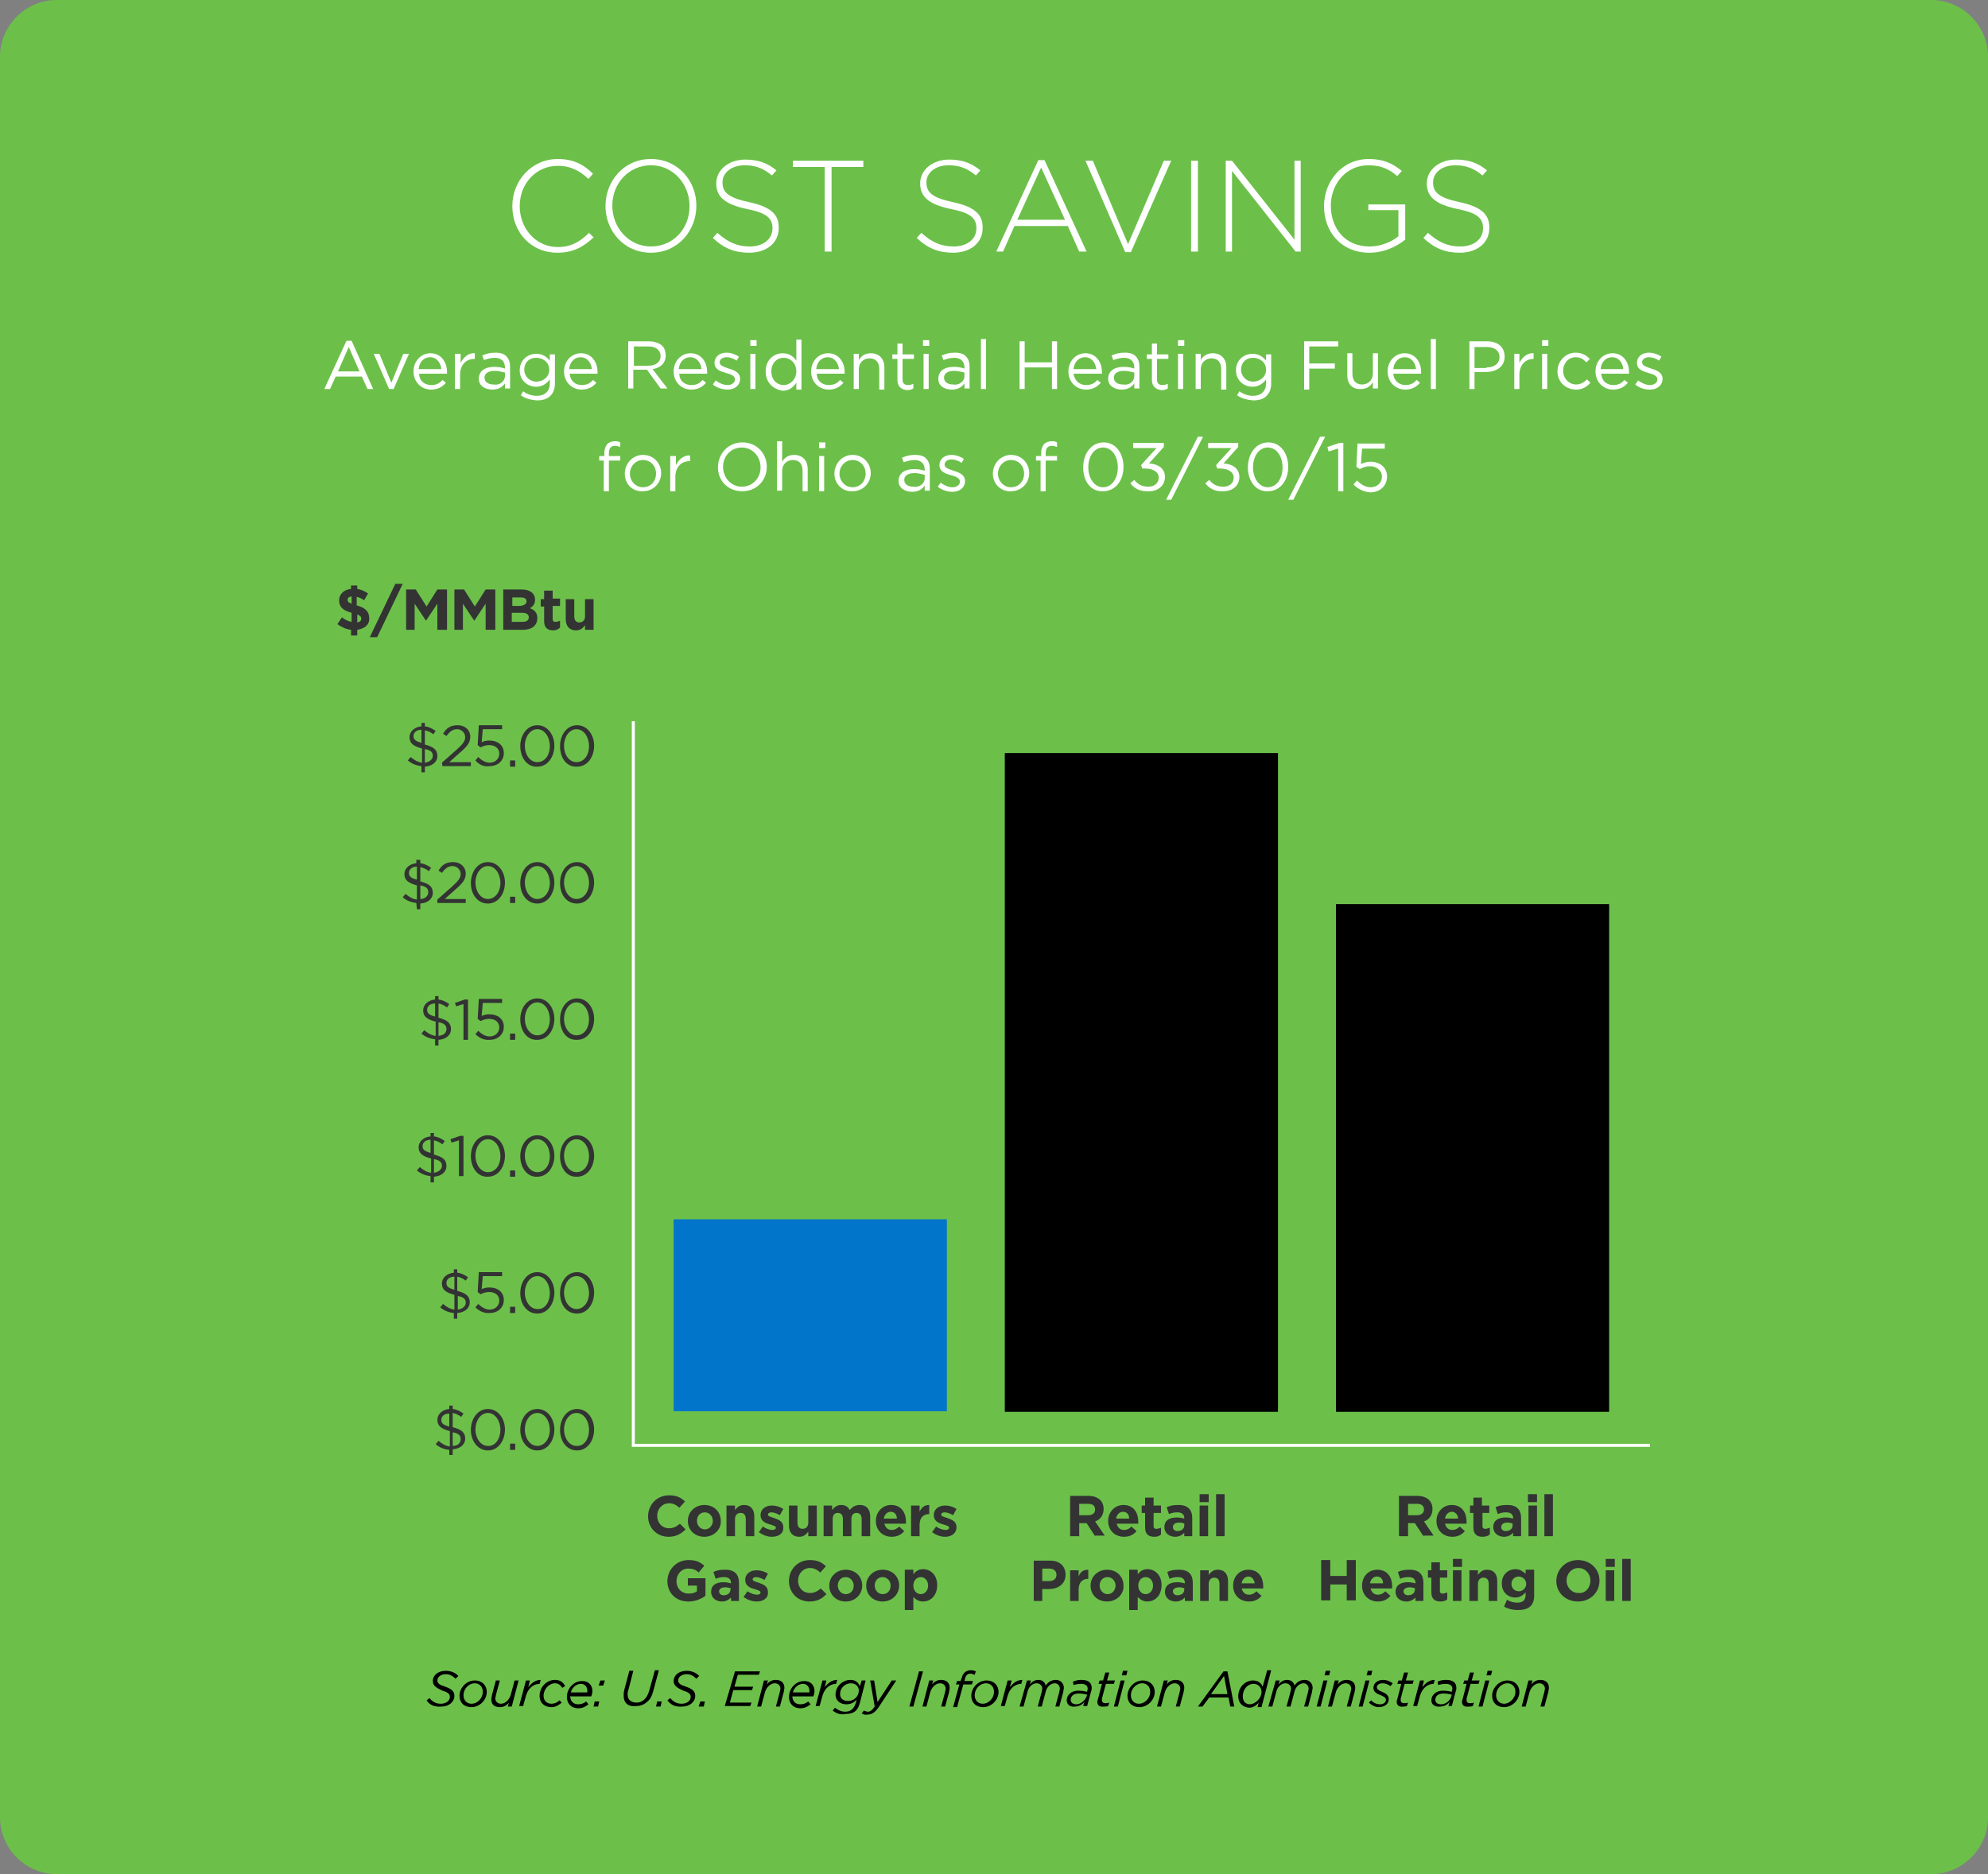 <?xml version="1.0" encoding="utf-8"?>
<!-- Generator: Adobe Illustrator 19.0.0, SVG Export Plug-In . SVG Version: 6.00 Build 0)  -->
<svg version="1.1" id="Layer_1" xmlns="http://www.w3.org/2000/svg" xmlns:xlink="http://www.w3.org/1999/xlink" x="0px" y="0px"
	 viewBox="-130 232 350 330" style="enable-background:new -130 232 350 330;" xml:space="preserve">
<rect x="-130" y="232" width="350" height="330" fill="#808080" stroke="none"/>
<style type="text/css">
	.st0{fill:#6CC04A;}
	.st1{fill:#FFFFFF;}
	.st2{fill:#333333;}
	.st3{fill:#0075C9;}
	.st4{fill:none;stroke:#FFFFFF;stroke-width:0.529;stroke-miterlimit:10;}
</style>
<g>
	<path id="XMLID_1295_" class="st0" d="M210,562h-330c-5.5,0-10-4.5-10-10V242c0-5.5,4.5-10,10-10h330c5.5,0,10,4.5,10,10v310
		C220,557.5,215.5,562,210,562z"/>
	<g>
		<g id="XMLID_490_">
			<path id="XMLID_491_" class="st1" d="M-31.9,276.5c-4.6,0-7.9-3.6-7.9-8.2l0,0c0-4.5,3.4-8.3,8-8.3c2.8,0,4.6,1,6.2,2.6l-0.8,0.9
				c-1.4-1.3-3-2.3-5.4-2.3c-3.8,0-6.7,3.1-6.7,7.1l0,0c0,4,2.9,7.2,6.7,7.2c2.3,0,3.9-0.9,5.5-2.5l0.8,0.8
				C-27.2,275.4-29,276.5-31.9,276.5z"/>
			<path id="XMLID_493_" class="st1" d="M-15.4,276.5c-4.8,0-8-3.9-8-8.2l0,0c0-4.4,3.2-8.3,8-8.3s8,3.9,8,8.2l0,0
				C-7.4,272.6-10.6,276.5-15.4,276.5z M-8.6,268.3c0-3.9-2.9-7.2-6.8-7.2s-6.8,3.2-6.8,7.1l0,0c0,3.9,2.9,7.2,6.8,7.2
				S-8.6,272.3-8.6,268.3L-8.6,268.3z"/>
			<path id="XMLID_496_" class="st1" d="M1.9,276.5c-2.6,0-4.5-0.8-6.4-2.6l0.8-0.9c1.8,1.6,3.4,2.4,5.7,2.4c2.4,0,4-1.3,4-3.2l0,0
				c0-1.7-0.9-2.7-4.5-3.4c-3.8-0.8-5.4-2.1-5.4-4.5l0,0c0-2.4,2.2-4.2,5.1-4.2c2.3,0,3.9,0.6,5.5,1.9l-0.8,0.9
				c-1.5-1.3-3-1.8-4.8-1.8c-2.3,0-3.9,1.3-3.9,3l0,0c0,1.7,0.9,2.7,4.7,3.5c3.7,0.8,5.2,2.1,5.2,4.4l0,0
				C7.2,274.7,5,276.5,1.9,276.5z"/>
			<path id="XMLID_498_" class="st1" d="M16.4,261.4v14.9h-1.2v-14.9H9.6v-1.1H22v1.1H16.4z"/>
			<path id="XMLID_500_" class="st1" d="M37.8,276.5c-2.6,0-4.5-0.8-6.4-2.6l0.8-0.9c1.8,1.6,3.4,2.4,5.7,2.4c2.4,0,4-1.3,4-3.2l0,0
				c0-1.7-0.9-2.7-4.5-3.4c-3.8-0.8-5.4-2.1-5.4-4.5l0,0c0-2.4,2.2-4.2,5.1-4.2c2.3,0,3.9,0.6,5.5,1.9l-0.8,0.9
				c-1.5-1.3-3-1.8-4.8-1.8c-2.3,0-3.9,1.3-3.9,3l0,0c0,1.7,0.9,2.7,4.7,3.5c3.7,0.8,5.2,2.1,5.2,4.4l0,0
				C43.1,274.7,40.9,276.5,37.8,276.5z"/>
			<path id="XMLID_502_" class="st1" d="M60,276.3l-2-4.5h-9.4l-2,4.5h-1.2l7.4-16.1h1.1l7.4,16.1H60z M53.3,261.5l-4.2,9.2h8.4
				L53.3,261.5z"/>
			<path id="XMLID_505_" class="st1" d="M69.1,276.4h-1l-7-16.1h1.3l6.2,14.7l6.3-14.7h1.3L69.1,276.4z"/>
			<path id="XMLID_507_" class="st1" d="M79.7,276.3v-16h1.2v16H79.7z"/>
			<path id="XMLID_509_" class="st1" d="M98.1,276.3l-11.2-14.2v14.2h-1.1v-16h1.1l11,13.9v-13.9H99v16H98.1z"/>
			<path id="XMLID_511_" class="st1" d="M111.1,276.5c-5,0-8-3.7-8-8.2l0,0c0-4.3,3.1-8.3,7.9-8.3c2.6,0,4.2,0.8,5.8,2.1L116,263
				c-1.3-1.1-2.7-1.9-5.1-1.9c-3.9,0-6.6,3.3-6.6,7.1l0,0c0,4.1,2.6,7.2,6.8,7.2c2,0,3.9-0.8,5.1-1.8V269h-5.3v-1h6.5v6.2
				C115.9,275.4,113.7,276.5,111.1,276.5z"/>
			<path id="XMLID_513_" class="st1" d="M127,276.5c-2.6,0-4.5-0.8-6.4-2.6l0.8-0.9c1.8,1.6,3.4,2.4,5.7,2.4c2.4,0,4-1.3,4-3.2l0,0
				c0-1.7-0.9-2.7-4.5-3.4c-3.8-0.8-5.4-2.1-5.4-4.5l0,0c0-2.4,2.2-4.2,5.1-4.2c2.3,0,3.9,0.6,5.5,1.9l-0.8,0.9
				c-1.5-1.3-3-1.8-4.8-1.8c-2.3,0-3.9,1.3-3.9,3l0,0c0,1.7,0.9,2.7,4.7,3.5c3.7,0.8,5.2,2.1,5.2,4.4l0,0
				C132.3,274.7,130.1,276.5,127,276.5z"/>
		</g>
		<g id="XMLID_298_">
			<g id="XMLID_231_">
				<path id="XMLID_232_" class="st2" d="M-67.1,342.9v1h-1.1v-1c-0.9-0.1-1.7-0.5-2.4-1l0.8-1.2c0.5,0.4,1.1,0.7,1.7,0.8v-1.6
					c-1.5-0.4-2.2-1-2.2-2.2c0-1.1,0.9-1.9,2.1-2v-0.6h1.1v0.6c0.7,0.1,1.3,0.4,1.9,0.8l-0.7,1.2c-0.4-0.3-0.8-0.5-1.3-0.6v1.5
					c1.5,0.4,2.2,1.1,2.2,2.2C-64.9,342-65.8,342.7-67.1,342.9z M-68.1,337c-0.5,0.1-0.7,0.3-0.7,0.6c0,0.3,0.1,0.5,0.7,0.7V337z
					 M-67.1,340.2v1.4c0.5-0.1,0.7-0.3,0.7-0.7C-66.4,340.6-66.6,340.4-67.1,340.2z"/>
				<path id="XMLID_236_" class="st2" d="M-59.1,334.8l-4.5,9.4h-1.3l4.5-9.4H-59.1z"/>
				<path id="XMLID_238_" class="st2" d="M-53,342.9v-4.6l-2,3l0,0l-2-3v4.6h-1.5v-7.1h1.7l1.9,3l1.9-3h1.7v7.1H-53z"/>
				<path id="XMLID_240_" class="st2" d="M-44.5,342.9v-4.6l-2,3l0,0l-2-3v4.6H-50v-7.1h1.7l1.9,3l1.9-3h1.7v7.1H-44.5z"/>
				<path id="XMLID_242_" class="st2" d="M-38,342.9h-3.4v-7.1h3.3c1.4,0,2.3,0.7,2.3,1.8l0,0c0,0.8-0.4,1.2-0.9,1.5
					c0.8,0.3,1.3,0.8,1.3,1.7l0,0C-35.4,342.2-36.4,342.9-38,342.9z M-37.3,337.9c0-0.5-0.4-0.7-1-0.7h-1.5v1.5h1.4
					C-37.8,338.6-37.3,338.4-37.3,337.9L-37.3,337.9z M-36.9,340.7c0-0.5-0.4-0.8-1.2-0.8h-1.8v1.6h1.9
					C-37.3,341.5-36.9,341.2-36.9,340.7L-36.9,340.7z"/>
				<path id="XMLID_246_" class="st2" d="M-32.6,343c-0.9,0-1.6-0.4-1.6-1.6v-2.6h-0.6v-1.3h0.6V336h1.5v1.4h1.3v1.3h-1.3v2.3
					c0,0.4,0.2,0.5,0.5,0.5s0.5-0.1,0.8-0.2v1.2C-31.7,342.8-32.1,343-32.6,343z"/>
				<path id="XMLID_248_" class="st2" d="M-27,342.9v-0.8c-0.4,0.5-0.8,0.9-1.6,0.9c-1.2,0-1.8-0.8-1.8-2v-3.5h1.5v3
					c0,0.7,0.3,1.1,0.9,1.1s1-0.4,1-1.1v-3h1.5v5.4H-27z"/>
				<path id="XMLID_250_" class="st2" d="M-55.8,366.9c-0.9-0.1-1.7-0.4-2.4-1l0.5-0.6c0.6,0.5,1.2,0.9,2,1v-2.5
					c-1.5-0.4-2.2-0.9-2.2-2l0,0c0-1,0.9-1.8,2.1-1.9v-0.6h0.6v0.6c0.8,0.1,1.3,0.4,1.9,0.8l-0.4,0.6c-0.5-0.4-1-0.6-1.5-0.7v2.5
					c1.5,0.4,2.2,0.9,2.2,2l0,0c0,1.1-0.9,1.8-2.2,1.9v1h-0.6V366.9z M-55.8,360.5c-0.9,0-1.4,0.5-1.4,1.1l0,0
					c0,0.6,0.3,0.9,1.4,1.2V360.5z M-53.8,365.1L-53.8,365.1c0-0.6-0.3-1-1.4-1.2v2.4C-54.4,366.2-53.8,365.7-53.8,365.1z"/>
				<path id="XMLID_254_" class="st2" d="M-52.2,366.3l2.6-2.3c1.1-1,1.5-1.5,1.5-2.2c0-0.8-0.7-1.4-1.4-1.4c-0.8,0-1.3,0.4-1.9,1.2
					l-0.6-0.4c0.6-1,1.3-1.5,2.6-1.5c1.3,0,2.2,0.9,2.2,2l0,0c0,1-0.5,1.7-1.8,2.8l-1.9,1.7h3.8v0.7h-5L-52.2,366.3L-52.2,366.3z"/>
				<path id="XMLID_256_" class="st2" d="M-46.3,365.9l0.5-0.6c0.6,0.6,1.3,1,2,1c1,0,1.7-0.7,1.7-1.6l0,0c0-0.9-0.7-1.5-1.8-1.5
					c-0.6,0-1.1,0.2-1.5,0.4l-0.5-0.4l0.2-3.5h4.1v0.7H-45l-0.2,2.3c0.4-0.2,0.8-0.3,1.4-0.3c1.4,0,2.5,0.8,2.5,2.2l0,0
					c0,1.4-1.1,2.3-2.5,2.3C-44.8,367.1-45.7,366.6-46.3,365.9z"/>
				<path id="XMLID_258_" class="st2" d="M-40.2,365.9h0.9v1.1h-0.9V365.9z"/>
				<path id="XMLID_260_" class="st2" d="M-38.4,363.4L-38.4,363.4c0-2,1.2-3.7,3-3.7s3,1.7,3,3.6l0,0c0,2-1.2,3.7-3,3.7
					C-37.2,367.1-38.4,365.4-38.4,363.4z M-33.2,363.4L-33.2,363.4c0-1.6-0.9-3-2.2-3c-1.3,0-2.2,1.4-2.2,2.9l0,0
					c0,1.6,0.9,2.9,2.2,2.9S-33.2,365-33.2,363.4z"/>
				<path id="XMLID_263_" class="st2" d="M-31.4,363.4L-31.4,363.4c0-2,1.2-3.7,3-3.7s3,1.7,3,3.6l0,0c0,2-1.2,3.7-3,3.7
					C-30.3,367.1-31.4,365.4-31.4,363.4z M-26.3,363.4L-26.3,363.4c0-1.6-0.9-3-2.2-3c-1.3,0-2.2,1.4-2.2,2.9l0,0
					c0,1.6,0.9,2.9,2.2,2.9S-26.3,365-26.3,363.4z"/>
				<path id="XMLID_266_" class="st2" d="M-56.7,391c-0.9-0.1-1.7-0.4-2.4-1l0.5-0.6c0.6,0.5,1.2,0.9,2,1v-2.5
					c-1.5-0.4-2.2-0.9-2.2-2l0,0c0-1,0.9-1.8,2.1-1.9v-0.6h0.7v0.6c0.8,0.1,1.3,0.4,1.9,0.8l-0.4,0.6c-0.5-0.4-1-0.6-1.5-0.7v2.5
					c1.5,0.4,2.2,0.9,2.2,2l0,0c0,1.1-0.9,1.8-2.2,1.9v1h-0.6L-56.7,391L-56.7,391z M-56.6,384.6c-0.9,0-1.4,0.5-1.4,1.1l0,0
					c0,0.6,0.3,0.9,1.4,1.2V384.6z M-54.6,389.1L-54.6,389.1c0-0.6-0.3-1-1.4-1.2v2.4C-55.2,390.3-54.6,389.8-54.6,389.1z"/>
				<path id="XMLID_270_" class="st2" d="M-53,390.4l2.6-2.3c1.1-1,1.5-1.5,1.5-2.2c0-0.8-0.7-1.4-1.4-1.4c-0.8,0-1.3,0.4-1.9,1.2
					l-0.6-0.4c0.6-1,1.3-1.5,2.6-1.5c1.3,0,2.2,0.9,2.2,2l0,0c0,1-0.5,1.7-1.8,2.8l-1.9,1.7h3.7v0.7h-5V390.4z"/>
				<path id="XMLID_272_" class="st2" d="M-47.1,387.5L-47.1,387.5c0-2,1.2-3.7,3-3.7s3,1.7,3,3.6l0,0c0,2-1.2,3.7-3,3.7
					S-47.1,389.5-47.1,387.5z M-41.9,387.5L-41.9,387.5c0-1.6-0.9-3-2.2-3c-1.3,0-2.2,1.4-2.2,2.9l0,0c0,1.5,0.9,2.9,2.2,2.9
					S-41.9,389-41.9,387.5z"/>
				<path id="XMLID_275_" class="st2" d="M-40.2,389.9h0.9v1.1h-0.9V389.9z"/>
				<path id="XMLID_277_" class="st2" d="M-38.4,387.5L-38.4,387.5c0-2,1.2-3.7,3-3.7s3,1.7,3,3.6l0,0c0,2-1.2,3.7-3,3.7
					C-37.2,391.1-38.4,389.5-38.4,387.5z M-33.2,387.5L-33.2,387.5c0-1.6-0.9-3-2.2-3c-1.3,0-2.2,1.4-2.2,2.9l0,0
					c0,1.5,0.9,2.9,2.2,2.9S-33.2,389-33.2,387.5z"/>
				<path id="XMLID_280_" class="st2" d="M-31.4,387.5L-31.4,387.5c0-2,1.2-3.7,3-3.7s3,1.7,3,3.6l0,0c0,2-1.2,3.7-3,3.7
					C-30.3,391.1-31.4,389.5-31.4,387.5z M-26.3,387.5L-26.3,387.5c0-1.6-0.9-3-2.2-3c-1.3,0-2.2,1.4-2.2,2.9l0,0
					c0,1.5,0.9,2.9,2.2,2.9S-26.3,389-26.3,387.5z"/>
				<path id="XMLID_283_" class="st2" d="M-53.4,415c-0.9-0.1-1.7-0.4-2.4-1l0.5-0.6c0.6,0.5,1.2,0.9,2,1v-2.5
					c-1.5-0.4-2.2-0.9-2.2-2l0,0c0-1,0.9-1.8,2.1-1.9v-0.6h0.6v0.6c0.8,0.1,1.3,0.4,1.9,0.8l-0.4,0.6c-0.5-0.4-1-0.6-1.5-0.7v2.5
					c1.5,0.4,2.2,0.9,2.2,2l0,0c0,1.1-0.9,1.8-2.2,1.9v1h-0.6V415z M-53.4,408.7c-0.9,0-1.4,0.5-1.4,1.1l0,0c0,0.6,0.3,0.9,1.4,1.2
					V408.7z M-51.4,413.2L-51.4,413.2c0-0.6-0.3-1-1.4-1.2v2.4C-51.9,414.3-51.4,413.9-51.4,413.2z"/>
				<path id="XMLID_287_" class="st2" d="M-48.4,408.8l-1.3,0.4l-0.2-0.6l1.7-0.6h0.6v7.1h-0.8C-48.4,415.1-48.4,408.8-48.4,408.8z"
					/>
				<path id="XMLID_289_" class="st2" d="M-46.3,414.1l0.5-0.6c0.6,0.6,1.3,1,2,1c1,0,1.7-0.7,1.7-1.6l0,0c0-0.9-0.7-1.5-1.8-1.5
					c-0.6,0-1.1,0.2-1.5,0.4l-0.5-0.4l0.2-3.5h4.1v0.7H-45l-0.2,2.3c0.4-0.2,0.8-0.3,1.4-0.3c1.4,0,2.5,0.8,2.5,2.2l0,0
					c0,1.4-1.1,2.3-2.5,2.3C-44.8,415.2-45.7,414.7-46.3,414.1z"/>
				<path id="XMLID_291_" class="st2" d="M-40.2,414h0.9v1.1h-0.9V414z"/>
				<path id="XMLID_293_" class="st2" d="M-38.4,411.5L-38.4,411.5c0-2,1.2-3.7,3-3.7s3,1.7,3,3.6l0,0c0,2-1.2,3.7-3,3.7
					C-37.2,415.2-38.4,413.5-38.4,411.5z M-33.2,411.5L-33.2,411.5c0-1.6-0.9-3-2.2-3c-1.3,0-2.2,1.4-2.2,2.9l0,0
					c0,1.5,0.9,2.9,2.2,2.9S-33.2,413.1-33.2,411.5z"/>
				<path id="XMLID_297_" class="st2" d="M-31.4,411.5L-31.4,411.5c0-2,1.2-3.7,3-3.7s3,1.7,3,3.6l0,0c0,2-1.2,3.7-3,3.7
					C-30.3,415.2-31.4,413.5-31.4,411.5z M-26.3,411.5L-26.3,411.5c0-1.6-0.9-3-2.2-3c-1.3,0-2.2,1.4-2.2,2.9l0,0
					c0,1.5,0.9,2.9,2.2,2.9S-26.3,413.1-26.3,411.5z"/>
				<path id="XMLID_302_" class="st2" d="M-54.2,439.1c-0.9-0.1-1.7-0.4-2.4-1l0.5-0.6c0.6,0.5,1.2,0.9,2,1V436
					c-1.5-0.4-2.2-0.9-2.2-2l0,0c0-1,0.9-1.8,2.1-1.9v-0.6h0.6v0.6c0.8,0.1,1.3,0.4,1.9,0.8l-0.4,0.6c-0.5-0.4-1-0.6-1.5-0.7v2.5
					c1.5,0.4,2.2,0.9,2.2,2l0,0c0,1.1-0.9,1.8-2.2,1.9v1h-0.6V439.1z M-54.2,432.7c-0.9,0-1.4,0.5-1.4,1.1l0,0
					c0,0.6,0.3,0.9,1.4,1.2V432.7z M-52.2,437.3L-52.2,437.3c0-0.6-0.3-1-1.4-1.2v2.4C-52.8,438.4-52.2,437.9-52.2,437.3z"/>
				<path id="XMLID_306_" class="st2" d="M-49.2,432.8l-1.3,0.4l-0.2-0.6l1.7-0.6h0.6v7.1h-0.8C-49.2,439.1-49.2,432.8-49.2,432.8z"
					/>
				<path id="XMLID_309_" class="st2" d="M-47.1,435.6L-47.1,435.6c0-2,1.2-3.7,3-3.7s3,1.7,3,3.6l0,0c0,2-1.2,3.7-3,3.7
					C-45.9,439.3-47.1,437.6-47.1,435.6z M-41.9,435.6L-41.9,435.6c0-1.6-0.9-3-2.2-3c-1.3,0-2.2,1.4-2.2,2.9l0,0
					c0,1.5,0.9,2.9,2.2,2.9S-41.9,437.2-41.9,435.6z"/>
				<path id="XMLID_313_" class="st2" d="M-40.2,438.1h0.9v1.1h-0.9V438.1z"/>
				<path id="XMLID_315_" class="st2" d="M-38.4,435.6L-38.4,435.6c0-2,1.2-3.7,3-3.7s3,1.7,3,3.6l0,0c0,2-1.2,3.7-3,3.7
					C-37.2,439.3-38.4,437.6-38.4,435.6z M-33.2,435.6L-33.2,435.6c0-1.6-0.9-3-2.2-3c-1.3,0-2.2,1.4-2.2,2.9l0,0
					c0,1.5,0.9,2.9,2.2,2.9S-33.2,437.2-33.2,435.6z"/>
				<path id="XMLID_321_" class="st2" d="M-31.4,435.6L-31.4,435.6c0-2,1.2-3.7,3-3.7s3,1.7,3,3.6l0,0c0,2-1.2,3.7-3,3.7
					C-30.3,439.3-31.4,437.6-31.4,435.6z M-26.3,435.6L-26.3,435.6c0-1.6-0.9-3-2.2-3c-1.3,0-2.2,1.4-2.2,2.9l0,0
					c0,1.5,0.9,2.9,2.2,2.9S-26.3,437.2-26.3,435.6z"/>
				<path id="XMLID_324_" class="st2" d="M-50.1,463.2c-0.9-0.1-1.7-0.4-2.4-1l0.5-0.6c0.6,0.5,1.2,0.9,2,1V460
					c-1.5-0.4-2.2-0.9-2.2-2l0,0c0-1,0.9-1.8,2.1-1.9v-0.6h0.6v0.6c0.8,0.1,1.3,0.4,1.9,0.8l-0.4,0.6c-0.5-0.4-1-0.6-1.5-0.7v2.5
					c1.5,0.4,2.2,0.9,2.2,2l0,0c0,1.1-0.9,1.8-2.2,1.9v1h-0.6V463.2z M-50,456.8c-0.9,0-1.4,0.5-1.4,1.1l0,0c0,0.6,0.3,0.9,1.4,1.2
					V456.8z M-48,461.4L-48,461.4c0-0.6-0.3-1-1.4-1.2v2.4C-48.6,462.5-48,462-48,461.4z"/>
				<path id="XMLID_328_" class="st2" d="M-46.3,462.2l0.5-0.6c0.6,0.6,1.3,1,2,1c1,0,1.7-0.7,1.7-1.6l0,0c0-0.9-0.7-1.5-1.8-1.5
					c-0.6,0-1.1,0.2-1.5,0.4l-0.5-0.4l0.2-3.5h4.1v0.7H-45l-0.2,2.3c0.4-0.2,0.8-0.3,1.4-0.3c1.4,0,2.5,0.8,2.5,2.2l0,0
					c0,1.4-1.1,2.3-2.5,2.3C-44.8,463.3-45.7,462.8-46.3,462.2z"/>
				<path id="XMLID_330_" class="st2" d="M-40.2,462.1h0.9v1.1h-0.9V462.1z"/>
				<path id="XMLID_332_" class="st2" d="M-38.4,459.7L-38.4,459.7c0-2,1.2-3.7,3-3.7s3,1.7,3,3.6l0,0c0,2-1.2,3.7-3,3.7
					C-37.2,463.3-38.4,461.7-38.4,459.7z M-33.2,459.7L-33.2,459.7c0-1.6-0.9-3-2.2-3c-1.3,0-2.2,1.4-2.2,2.9l0,0
					c0,1.5,0.9,2.9,2.2,2.9C-34,462.6-33.2,461.2-33.2,459.7z"/>
				<path id="XMLID_335_" class="st2" d="M-31.4,459.7L-31.4,459.7c0-2,1.2-3.7,3-3.7s3,1.7,3,3.6l0,0c0,2-1.2,3.7-3,3.7
					C-30.3,463.3-31.4,461.7-31.4,459.7z M-26.3,459.7L-26.3,459.7c0-1.6-0.9-3-2.2-3c-1.3,0-2.2,1.4-2.2,2.9l0,0
					c0,1.5,0.9,2.9,2.2,2.9S-26.3,461.2-26.3,459.7z"/>
				<path id="XMLID_338_" class="st2" d="M-50.9,487.3c-0.9-0.1-1.7-0.4-2.4-1l0.5-0.6c0.6,0.5,1.2,0.9,2,1V484
					c-1.5-0.4-2.2-0.9-2.2-2l0,0c0-1,0.9-1.8,2.1-1.9v-0.6h0.6v0.6c0.8,0.1,1.3,0.4,1.9,0.8l-0.4,0.6c-0.5-0.4-1-0.6-1.5-0.7v2.5
					c1.5,0.4,2.2,0.9,2.2,2l0,0c0,1.1-0.9,1.8-2.2,1.9v1h-0.6V487.3z M-50.9,480.9c-0.9,0-1.4,0.5-1.4,1.1l0,0
					c0,0.6,0.3,0.9,1.4,1.2V480.9z M-48.9,485.4L-48.9,485.4c0-0.6-0.3-1-1.4-1.2v2.4C-49.4,486.6-48.9,486.1-48.9,485.4z"/>
				<path id="XMLID_342_" class="st2" d="M-47.1,483.8L-47.1,483.8c0-2,1.2-3.7,3-3.7s3,1.7,3,3.6l0,0c0,2-1.2,3.7-3,3.7
					C-45.9,487.4-47.1,485.7-47.1,483.8z M-41.9,483.8L-41.9,483.8c0-1.6-0.9-3-2.2-3c-1.3,0-2.2,1.4-2.2,2.9l0,0
					c0,1.5,0.9,2.9,2.2,2.9C-42.8,486.7-41.9,485.3-41.9,483.8z"/>
				<path id="XMLID_345_" class="st2" d="M-40.2,486.2h0.9v1.1h-0.9V486.2z"/>
				<path id="XMLID_347_" class="st2" d="M-38.4,483.8L-38.4,483.8c0-2,1.2-3.7,3-3.7s3,1.7,3,3.6l0,0c0,2-1.2,3.7-3,3.7
					C-37.2,487.4-38.4,485.7-38.4,483.8z M-33.2,483.8L-33.2,483.8c0-1.6-0.9-3-2.2-3c-1.3,0-2.2,1.4-2.2,2.9l0,0
					c0,1.5,0.9,2.9,2.2,2.9S-33.2,485.3-33.2,483.8z"/>
				<path id="XMLID_350_" class="st2" d="M-31.4,483.8L-31.4,483.8c0-2,1.2-3.7,3-3.7s3,1.7,3,3.6l0,0c0,2-1.2,3.7-3,3.7
					C-30.3,487.4-31.4,485.7-31.4,483.8z M-26.3,483.8L-26.3,483.8c0-1.6-0.9-3-2.2-3c-1.3,0-2.2,1.4-2.2,2.9l0,0
					c0,1.5,0.9,2.9,2.2,2.9C-27.1,486.7-26.3,485.3-26.3,483.8z"/>
			</g>
			<g id="XMLID_192_">
				<path id="XMLID_193_" class="st2" d="M-12.3,502.6c-2.1,0-3.6-1.6-3.6-3.6l0,0c0-2,1.5-3.7,3.7-3.7c1.3,0,2.1,0.4,2.8,1.1
					l-1,1.1c-0.5-0.5-1.1-0.8-1.8-0.8c-1.2,0-2.1,1-2.1,2.2l0,0c0,1.2,0.8,2.2,2.1,2.2c0.8,0,1.3-0.3,1.9-0.8l1,1
					C-10.1,502.1-11,502.6-12.3,502.6z"/>
				<path id="XMLID_195_" class="st2" d="M-6,502.6c-1.7,0-2.9-1.2-2.9-2.8l0,0c0-1.6,1.3-2.8,2.9-2.8c1.7,0,2.9,1.2,2.9,2.8l0,0
					C-3,501.3-4.3,502.6-6,502.6z M-4.5,499.8c0-0.8-0.6-1.5-1.4-1.5c-0.9,0-1.4,0.7-1.4,1.5l0,0c0,0.8,0.6,1.5,1.4,1.5
					S-4.5,500.6-4.5,499.8L-4.5,499.8z"/>
				<path id="XMLID_198_" class="st2" d="M1.3,502.5v-3c0-0.7-0.3-1.1-0.9-1.1c-0.6,0-1,0.4-1,1.1v3h-1.5v-5.4h1.5v0.8
					c0.4-0.5,0.8-0.9,1.6-0.9c1.2,0,1.8,0.8,1.8,2v3.5H1.3z"/>
				<path id="XMLID_200_" class="st2" d="M5.9,502.6c-0.8,0-1.6-0.3-2.3-0.8l0.7-1c0.6,0.4,1.2,0.6,1.7,0.6c0.4,0,0.6-0.2,0.6-0.4
					l0,0c0-0.3-0.5-0.4-1.1-0.6c-0.8-0.2-1.6-0.6-1.6-1.6l0,0c0-1.1,0.9-1.7,2-1.7c0.7,0,1.4,0.2,2,0.6l-0.6,1.1
					c-0.5-0.3-1.1-0.5-1.5-0.5s-0.6,0.2-0.6,0.4l0,0c0,0.3,0.5,0.4,1.1,0.6c0.8,0.3,1.6,0.6,1.6,1.6l0,0C8,502,7.1,502.6,5.9,502.6z
					"/>
				<path id="XMLID_202_" class="st2" d="M12.3,502.5v-0.8c-0.4,0.5-0.8,0.9-1.6,0.9c-1.2,0-1.8-0.8-1.8-2v-3.5h1.5v3
					c0,0.7,0.3,1.1,0.9,1.1s1-0.4,1-1.1v-3h1.5v5.4H12.3z"/>
				<path id="XMLID_204_" class="st2" d="M21.7,502.5v-3c0-0.7-0.3-1.1-0.9-1.1s-0.9,0.4-0.9,1.1v3h-1.5v-3c0-0.7-0.3-1.1-0.9-1.1
					s-0.9,0.4-0.9,1.1v3H15v-5.4h1.5v0.8c0.4-0.5,0.8-0.9,1.6-0.9c0.7,0,1.2,0.3,1.5,0.9c0.5-0.6,1-0.9,1.8-0.9c1.1,0,1.8,0.7,1.8,2
					v3.5H21.7z"/>
				<path id="XMLID_206_" class="st2" d="M29.5,500.3h-3.8c0.2,0.7,0.6,1.1,1.3,1.1c0.5,0,0.9-0.2,1.3-0.6l0.9,0.8
					c-0.5,0.6-1.2,1-2.2,1c-1.6,0-2.8-1.1-2.8-2.8l0,0c0-1.5,1.1-2.8,2.7-2.8c1.8,0,2.6,1.4,2.6,2.9l0,0
					C29.5,500.1,29.5,500.2,29.5,500.3z M26.8,498.2c-0.6,0-1.1,0.5-1.2,1.2h2.3C27.9,498.7,27.5,498.2,26.8,498.2z"/>
				<path id="XMLID_209_" class="st2" d="M33.6,498.6c-1,0-1.7,0.6-1.7,1.9v2h-1.5v-5.4h1.5v1.1c0.3-0.7,0.8-1.2,1.7-1.2V498.6
					L33.6,498.6z"/>
				<path id="XMLID_211_" class="st2" d="M36.4,502.6c-0.8,0-1.6-0.3-2.3-0.8l0.7-1c0.6,0.4,1.2,0.6,1.7,0.6c0.4,0,0.6-0.2,0.6-0.4
					l0,0c0-0.3-0.5-0.4-1.1-0.6c-0.8-0.2-1.6-0.6-1.6-1.6l0,0c0-1.1,0.9-1.7,2-1.7c0.7,0,1.4,0.2,2,0.6l-0.6,1.1
					c-0.5-0.3-1.1-0.5-1.5-0.5s-0.6,0.2-0.6,0.4l0,0c0,0.3,0.5,0.4,1.1,0.6c0.8,0.3,1.6,0.6,1.6,1.6l0,0
					C38.4,502,37.5,502.6,36.4,502.6z"/>
				<path id="XMLID_213_" class="st2" d="M-8.8,514c-2.2,0-3.7-1.5-3.7-3.6l0,0c0-2,1.6-3.7,3.7-3.7c1.3,0,2,0.3,2.8,1l-1,1.2
					c-0.5-0.5-1-0.7-1.9-0.7c-1.1,0-2,1-2,2.2l0,0c0,1.3,0.9,2.2,2.1,2.2c0.6,0,1.1-0.1,1.5-0.4v-1h-1.6v-1.3h3.1v3.1
					C-6.5,513.5-7.5,514-8.8,514z"/>
				<path id="XMLID_215_" class="st2" d="M-1.3,513.9v-0.6c-0.4,0.4-0.9,0.7-1.6,0.7c-1,0-1.9-0.6-1.9-1.7l0,0
					c0-1.2,0.9-1.7,2.2-1.7c0.5,0,0.9,0.1,1.3,0.2v-0.1c0-0.6-0.4-1-1.2-1c-0.6,0-1,0.1-1.5,0.3l-0.4-1.2c0.6-0.3,1.2-0.4,2.1-0.4
					c1.7,0,2.4,0.9,2.4,2.3v3.2L-1.3,513.9L-1.3,513.9z M-1.3,511.7c-0.3-0.1-0.6-0.2-1-0.2c-0.7,0-1.1,0.3-1.1,0.7l0,0
					c0,0.4,0.3,0.7,0.8,0.7c0.7,0,1.2-0.4,1.2-1L-1.3,511.7L-1.3,511.7z"/>
				<path id="XMLID_218_" class="st2" d="M3.2,514c-0.8,0-1.6-0.3-2.3-0.8l0.7-1c0.6,0.4,1.2,0.6,1.7,0.6c0.4,0,0.6-0.2,0.6-0.4l0,0
					c0-0.3-0.5-0.4-1.1-0.6c-0.8-0.2-1.6-0.6-1.6-1.6l0,0c0-1.1,0.9-1.7,2-1.7c0.7,0,1.4,0.2,2,0.6l-0.6,1.1
					c-0.5-0.3-1.1-0.5-1.5-0.5s-0.6,0.2-0.6,0.4l0,0c0,0.3,0.5,0.4,1.1,0.6c0.8,0.3,1.6,0.6,1.6,1.6l0,0C5.3,513.4,4.4,514,3.2,514z
					"/>
				<path id="XMLID_220_" class="st2" d="M12.5,514c-2.1,0-3.6-1.6-3.6-3.6l0,0c0-2,1.5-3.7,3.7-3.7c1.3,0,2.1,0.4,2.8,1.1l-1,1.1
					c-0.5-0.5-1.1-0.8-1.8-0.8c-1.2,0-2.1,1-2.1,2.2l0,0c0,1.2,0.8,2.2,2.1,2.2c0.8,0,1.3-0.3,1.9-0.8l1,1
					C14.7,513.5,13.9,514,12.5,514z"/>
				<path id="XMLID_222_" class="st2" d="M18.9,514c-1.7,0-2.9-1.2-2.9-2.8l0,0c0-1.6,1.3-2.8,2.9-2.8c1.7,0,2.9,1.2,2.9,2.8l0,0
					C21.8,512.7,20.6,514,18.9,514z M20.3,511.2c0-0.8-0.6-1.5-1.4-1.5c-0.9,0-1.4,0.7-1.4,1.5l0,0c0,0.8,0.6,1.5,1.4,1.5
					C19.8,512.7,20.3,512,20.3,511.2L20.3,511.2z"/>
				<path id="XMLID_225_" class="st2" d="M25.4,514c-1.7,0-2.9-1.2-2.9-2.8l0,0c0-1.6,1.3-2.8,2.9-2.8c1.7,0,2.9,1.2,2.9,2.8l0,0
					C28.3,512.7,27.1,514,25.4,514z M26.8,511.2c0-0.8-0.6-1.5-1.4-1.5c-0.9,0-1.4,0.7-1.4,1.5l0,0c0,0.8,0.6,1.5,1.4,1.5
					C26.3,512.7,26.8,512,26.8,511.2L26.8,511.2z"/>
				<path id="XMLID_228_" class="st2" d="M32.5,514c-0.8,0-1.3-0.4-1.7-0.8v2.3h-1.5v-7.1h1.5v0.8c0.4-0.5,0.9-0.9,1.7-0.9
					c1.3,0,2.5,1,2.5,2.8l0,0C35,513,33.8,514,32.5,514z M33.4,511.2c0-0.9-0.6-1.5-1.3-1.5s-1.3,0.6-1.3,1.5l0,0
					c0,0.9,0.6,1.5,1.3,1.5S33.4,512.1,33.4,511.2L33.4,511.2z"/>
			</g>
			<g id="XMLID_156_">
				<path id="XMLID_157_" class="st2" d="M62.8,502.5l-1.5-2.3H60v2.3h-1.6v-7.1h3.2c1.7,0,2.7,0.9,2.7,2.3l0,0
					c0,1.1-0.6,1.9-1.5,2.2l1.7,2.5h-1.7V502.5z M62.8,497.8c0-0.7-0.5-1-1.2-1H60v2h1.6C62.4,498.8,62.8,498.4,62.8,497.8
					L62.8,497.8z"/>
				<path id="XMLID_160_" class="st2" d="M70.4,500.3h-3.8c0.2,0.7,0.6,1.1,1.3,1.1c0.5,0,0.9-0.2,1.3-0.6l0.9,0.8
					c-0.5,0.6-1.2,1-2.2,1c-1.6,0-2.8-1.1-2.8-2.8l0,0c0-1.5,1.1-2.8,2.7-2.8c1.8,0,2.6,1.4,2.6,2.9l0,0
					C70.4,500.1,70.4,500.2,70.4,500.3z M67.7,498.2c-0.6,0-1.1,0.5-1.2,1.2h2.3C68.8,498.7,68.4,498.2,67.7,498.2z"/>
				<path id="XMLID_163_" class="st2" d="M73.2,502.6c-0.9,0-1.6-0.4-1.6-1.6v-2.6H71v-1.3h0.6v-1.4h1.5v1.4h1.3v1.3h-1.3v2.3
					c0,0.4,0.2,0.5,0.5,0.5s0.5-0.1,0.8-0.2v1.2C74.1,502.5,73.7,502.6,73.2,502.6z"/>
				<path id="XMLID_165_" class="st2" d="M78.5,502.5v-0.6c-0.4,0.4-0.9,0.7-1.6,0.7c-1,0-1.9-0.6-1.9-1.7l0,0
					c0-1.2,0.9-1.7,2.2-1.7c0.5,0,0.9,0.1,1.3,0.2v-0.1c0-0.6-0.4-1-1.2-1c-0.6,0-1,0.1-1.5,0.3l-0.4-1.2c0.6-0.3,1.2-0.4,2.1-0.4
					c1.7,0,2.4,0.9,2.4,2.3v3.2L78.5,502.5L78.5,502.5z M78.6,500.3c-0.3-0.1-0.6-0.2-1-0.2c-0.7,0-1.1,0.3-1.1,0.8l0,0
					c0,0.4,0.3,0.7,0.8,0.7c0.7,0,1.2-0.4,1.2-1v-0.3H78.6z"/>
				<path id="XMLID_168_" class="st2" d="M81.2,496.5v-1.4h1.6v1.4H81.2z M81.2,502.5v-5.4h1.5v5.4H81.2z"/>
				<path id="XMLID_171_" class="st2" d="M84.1,502.5v-7.4h1.5v7.4H84.1z"/>
				<path id="XMLID_173_" class="st2" d="M54.7,511.8h-1.2v2.1H52v-7.1h2.9c1.7,0,2.7,1,2.7,2.5l0,0
					C57.6,510.9,56.3,511.8,54.7,511.8z M56,509.3c0-0.7-0.5-1.1-1.3-1.1h-1.2v2.2h1.2C55.6,510.4,56,509.9,56,509.3L56,509.3z"/>
				<path id="XMLID_176_" class="st2" d="M61.6,510c-1,0-1.7,0.6-1.7,1.9v2h-1.5v-5.4h1.5v1.1c0.3-0.8,0.8-1.2,1.7-1.2V510L61.6,510
					z"/>
				<path id="XMLID_178_" class="st2" d="M64.9,514c-1.7,0-2.9-1.2-2.9-2.8l0,0c0-1.6,1.3-2.8,2.9-2.8c1.7,0,2.9,1.2,2.9,2.8l0,0
					C67.9,512.7,66.6,514,64.9,514z M66.4,511.2c0-0.8-0.6-1.5-1.4-1.5c-0.9,0-1.4,0.7-1.4,1.5l0,0c0,0.8,0.6,1.5,1.4,1.5
					C65.8,512.7,66.4,512,66.4,511.2L66.4,511.2z"/>
				<path id="XMLID_181_" class="st2" d="M72,514c-0.8,0-1.3-0.4-1.7-0.8v2.3h-1.5v-7.1h1.5v0.8c0.4-0.5,0.9-0.9,1.7-0.9
					c1.3,0,2.5,1,2.5,2.8l0,0C74.5,513,73.3,514,72,514z M73,511.2c0-0.9-0.6-1.5-1.3-1.5s-1.3,0.6-1.3,1.5l0,0
					c0,0.9,0.6,1.5,1.3,1.5S73,512.1,73,511.2L73,511.2z"/>
				<path id="XMLID_184_" class="st2" d="M78.6,513.9v-0.6c-0.4,0.4-0.9,0.7-1.6,0.7c-1,0-1.9-0.6-1.9-1.7l0,0
					c0-1.2,0.9-1.7,2.2-1.7c0.5,0,0.9,0.1,1.3,0.2v-0.1c0-0.6-0.4-1-1.2-1c-0.6,0-1,0.1-1.5,0.3l-0.4-1.2c0.6-0.3,1.2-0.4,2.1-0.4
					c1.7,0,2.4,0.9,2.4,2.3v3.2L78.6,513.9L78.6,513.9z M78.6,511.7c-0.3-0.1-0.6-0.2-1-0.2c-0.7,0-1.1,0.3-1.1,0.7l0,0
					c0,0.4,0.3,0.7,0.8,0.7c0.7,0,1.2-0.4,1.2-1v-0.2H78.6z"/>
				<path id="XMLID_187_" class="st2" d="M84.7,513.9v-3c0-0.7-0.3-1.1-0.9-1.1s-1,0.4-1,1.1v3h-1.5v-5.4h1.5v0.8
					c0.4-0.5,0.8-0.9,1.6-0.9c1.2,0,1.8,0.8,1.8,2v3.5H84.7z"/>
				<path id="XMLID_189_" class="st2" d="M92.4,511.7h-3.8c0.2,0.7,0.6,1.1,1.3,1.1c0.5,0,0.9-0.2,1.3-0.6l0.9,0.8
					c-0.5,0.6-1.2,1-2.2,1c-1.6,0-2.8-1.1-2.8-2.8l0,0c0-1.6,1.1-2.8,2.7-2.8c1.8,0,2.6,1.4,2.6,2.9l0,0
					C92.4,511.5,92.4,511.6,92.4,511.7z M89.8,509.6c-0.6,0-1.1,0.5-1.2,1.2h2.3C90.8,510.1,90.4,509.6,89.8,509.6z"/>
			</g>
			<g id="XMLID_113_">
				<path id="XMLID_114_" class="st2" d="M120.6,502.5l-1.5-2.3h-1.2v2.3h-1.6v-7.1h3.2c1.7,0,2.7,0.9,2.7,2.3l0,0
					c0,1.1-0.6,1.9-1.5,2.2l1.7,2.5h-1.8V502.5z M120.7,497.8c0-0.7-0.5-1-1.2-1h-1.6v2h1.6C120.2,498.8,120.7,498.4,120.7,497.8
					L120.7,497.8z"/>
				<path id="XMLID_117_" class="st2" d="M128.2,500.3h-3.8c0.2,0.7,0.6,1.1,1.3,1.1c0.5,0,0.9-0.2,1.3-0.6l0.9,0.8
					c-0.5,0.6-1.2,1-2.2,1c-1.6,0-2.8-1.1-2.8-2.8l0,0c0-1.5,1.1-2.8,2.7-2.8c1.8,0,2.6,1.4,2.6,2.9l0,0
					C128.2,500.1,128.2,500.2,128.2,500.3z M125.6,498.2c-0.6,0-1.1,0.5-1.2,1.2h2.3C126.7,498.7,126.2,498.2,125.6,498.2z"/>
				<path id="XMLID_120_" class="st2" d="M131,502.6c-0.9,0-1.6-0.4-1.6-1.6v-2.6h-0.6v-1.3h0.6v-1.4h1.5v1.4h1.3v1.3H131v2.3
					c0,0.4,0.2,0.5,0.5,0.5s0.5-0.1,0.8-0.2v1.2C131.9,502.5,131.5,502.6,131,502.6z"/>
				<path id="XMLID_122_" class="st2" d="M136.4,502.5v-0.6c-0.4,0.4-0.9,0.7-1.6,0.7c-1,0-1.9-0.6-1.9-1.7l0,0
					c0-1.2,0.9-1.7,2.2-1.7c0.5,0,0.9,0.1,1.3,0.2v-0.1c0-0.6-0.4-1-1.2-1c-0.6,0-1,0.1-1.5,0.3l-0.4-1.2c0.6-0.3,1.2-0.4,2.1-0.4
					c1.7,0,2.4,0.9,2.4,2.3v3.2L136.4,502.5L136.4,502.5z M136.4,500.3c-0.3-0.1-0.6-0.2-1-0.2c-0.7,0-1.1,0.3-1.1,0.8l0,0
					c0,0.4,0.3,0.7,0.8,0.7c0.7,0,1.2-0.4,1.2-1v-0.3H136.4z"/>
				<path id="XMLID_125_" class="st2" d="M139,496.5v-1.4h1.6v1.4H139z M139.1,502.5v-5.4h1.5v5.4H139.1z"/>
				<path id="XMLID_128_" class="st2" d="M141.9,502.5v-7.4h1.5v7.4H141.9z"/>
				<path id="XMLID_130_" class="st2" d="M107.1,513.9V511h-2.9v2.8h-1.6v-7.1h1.6v2.8h2.9v-2.8h1.6v7.1h-1.6V513.9z"/>
				<path id="XMLID_132_" class="st2" d="M115.1,511.7h-3.8c0.2,0.7,0.6,1.1,1.3,1.1c0.5,0,0.9-0.2,1.3-0.6l0.9,0.8
					c-0.5,0.6-1.2,1-2.2,1c-1.6,0-2.8-1.1-2.8-2.8l0,0c0-1.6,1.1-2.8,2.7-2.8c1.8,0,2.6,1.4,2.6,2.9l0,0
					C115.1,511.5,115.1,511.6,115.1,511.7z M112.4,509.6c-0.6,0-1.1,0.5-1.2,1.2h2.3C113.5,510.1,113.1,509.6,112.4,509.6z"/>
				<path id="XMLID_135_" class="st2" d="M119.2,513.9v-0.6c-0.4,0.4-0.9,0.7-1.6,0.7c-1,0-1.9-0.6-1.9-1.7l0,0
					c0-1.2,0.9-1.7,2.2-1.7c0.5,0,0.9,0.1,1.3,0.2v-0.1c0-0.6-0.4-1-1.2-1c-0.6,0-1,0.1-1.5,0.3l-0.4-1.2c0.6-0.3,1.2-0.4,2.1-0.4
					c1.7,0,2.4,0.9,2.4,2.3v3.2L119.2,513.9L119.2,513.9z M119.2,511.7c-0.3-0.1-0.6-0.2-1-0.2c-0.7,0-1.1,0.3-1.1,0.7l0,0
					c0,0.4,0.3,0.7,0.8,0.7c0.7,0,1.2-0.4,1.2-1v-0.2H119.2z"/>
				<path id="XMLID_138_" class="st2" d="M123.6,514c-0.9,0-1.6-0.4-1.6-1.6v-2.6h-0.6v-1.3h0.6v-1.4h1.5v1.4h1.3v1.3h-1.3v2.3
					c0,0.4,0.2,0.5,0.5,0.5s0.5-0.1,0.8-0.2v1.2C124.5,513.9,124.1,514,123.6,514z"/>
				<path id="XMLID_140_" class="st2" d="M125.8,507.9v-1.4h1.6v1.4H125.8z M125.8,513.9v-5.4h1.5v5.4H125.8z"/>
				<path id="XMLID_143_" class="st2" d="M132.1,513.9v-3c0-0.7-0.3-1.1-0.9-1.1s-1,0.4-1,1.1v3h-1.5v-5.4h1.5v0.8
					c0.4-0.5,0.8-0.9,1.6-0.9c1.2,0,1.8,0.8,1.8,2v3.5H132.1z"/>
				<path id="XMLID_145_" class="st2" d="M137.2,515.5c-0.9,0-1.7-0.2-2.4-0.6l0.5-1.2c0.6,0.3,1.1,0.5,1.8,0.5
					c1.1,0,1.5-0.5,1.5-1.5v-0.3c-0.5,0.5-1,0.9-1.8,0.9c-1.3,0-2.4-0.9-2.4-2.5l0,0c0-1.6,1.2-2.5,2.4-2.5c0.8,0,1.3,0.4,1.8,0.8
					v-0.7h1.5v4.2C140.2,514.7,139.2,515.5,137.2,515.5z M138.7,510.9c0-0.7-0.6-1.3-1.3-1.3s-1.3,0.5-1.3,1.3l0,0
					c0,0.8,0.6,1.3,1.3,1.3S138.7,511.6,138.7,510.9L138.7,510.9z"/>
				<path id="XMLID_148_" class="st2" d="M147.8,514c-2.2,0-3.8-1.6-3.8-3.6l0,0c0-2,1.6-3.7,3.8-3.7s3.8,1.6,3.8,3.6l0,0
					C151.6,512.4,150,514,147.8,514z M150,510.3c0-1.2-0.9-2.2-2.1-2.2s-2.1,1-2.1,2.2l0,0c0,1.2,0.9,2.2,2.1,2.2
					C149.1,512.6,150,511.6,150,510.3L150,510.3z"/>
				<path id="XMLID_151_" class="st2" d="M152.7,507.9v-1.4h1.6v1.4H152.7z M152.7,513.9v-5.4h1.5v5.4H152.7z"/>
				<path id="XMLID_154_" class="st2" d="M155.6,513.9v-7.4h1.5v7.4H155.6z"/>
			</g>
			<g id="XMLID_2_">
				<path id="XMLID_3_" d="M-54.9,531.4l0.5-0.4c0.5,0.6,1.1,1,2,1s1.6-0.5,1.6-1.2c0-0.5-0.3-0.8-1.3-1.1c-1.1-0.5-1.7-0.9-1.7-1.7
					c0-1,0.9-1.8,2.3-1.8c1,0,1.7,0.4,2.2,0.9l-0.5,0.5c-0.5-0.5-1-0.8-1.7-0.8c-0.9,0-1.5,0.5-1.5,1.1c0,0.5,0.4,0.8,1.4,1.1
					c1.1,0.4,1.6,0.8,1.6,1.6c0,1.1-1,1.9-2.3,1.9C-53.5,532.6-54.4,532.2-54.9,531.4z"/>
				<path id="XMLID_5_" d="M-49.1,530.6c0-1.4,1.2-2.7,2.7-2.7c1.3,0,2.1,0.9,2.1,2c0,1.5-1.3,2.7-2.7,2.7
					C-48.3,532.6-49.1,531.8-49.1,530.6z M-45,529.9c0-0.9-0.6-1.5-1.4-1.5c-1.1,0-2,1-2,2.1c0,0.9,0.6,1.5,1.4,1.5
					C-45.9,532-45,531-45,529.9z"/>
				<path id="XMLID_8_" d="M-43.5,531.2c0-0.2,0.1-0.5,0.1-0.7l0.7-2.6h0.7l-0.7,2.6c0,0.2-0.1,0.4-0.1,0.5c0,0.6,0.4,1,1,1
					c0.7,0,1.4-0.6,1.7-1.5l0.7-2.6h0.7l-1.2,4.6h-0.7l0.2-0.7c-0.4,0.5-0.9,0.8-1.6,0.8C-43,532.6-43.5,532.1-43.5,531.2z"/>
				<path id="XMLID_11_" d="M-37.4,527.9h0.7l-0.3,1.2c0.6-0.8,1.3-1.3,2.2-1.3l-0.2,0.7l0,0c-1,0-2,0.7-2.4,2.1l-0.5,1.8h-0.7
					L-37.4,527.9z"/>
				<path id="XMLID_14_" d="M-35,530.6c0-1.5,1.2-2.8,2.7-2.8c1,0,1.5,0.5,1.8,1.1l-0.5,0.3c-0.3-0.4-0.6-0.8-1.3-0.8
					c-1,0-2,1-2,2.2c0,0.9,0.6,1.4,1.4,1.4c0.5,0,1-0.2,1.4-0.6l0.4,0.4c-0.5,0.4-1,0.8-1.8,0.8C-34.1,532.6-35,531.9-35,530.6z"/>
				<path id="XMLID_16_" d="M-29.6,530.7c0,0.8,0.5,1.4,1.4,1.4c0.6,0,1-0.2,1.4-0.5l0.4,0.5c-0.5,0.4-1,0.7-1.8,0.7
					c-1.2,0-2-0.8-2-2c0-1.4,1.1-2.8,2.7-2.8c1.2,0,1.8,0.8,1.8,1.8c0,0.3-0.1,0.6-0.2,0.9h-3.6C-29.6,530.6-29.6,530.6-29.6,530.7z
					 M-26.6,530c0-0.1,0-0.2,0-0.3c0-0.6-0.4-1.2-1.1-1.2c-0.9,0-1.6,0.7-1.8,1.5H-26.6z"/>
				<path id="XMLID_19_" d="M-25.3,531.6h0.8l-0.2,0.9h-0.8L-25.3,531.6z M-24.3,527.9h0.8l-0.3,0.9h-0.8L-24.3,527.9z"/>
				<path id="XMLID_22_" d="M-20.2,530.6c0-0.3,0-0.6,0.1-1l0.9-3.4h0.7l-0.9,3.5c-0.1,0.2-0.1,0.4-0.1,0.7c0,0.8,0.5,1.4,1.6,1.4
					c0.5,0,1-0.2,1.4-0.6c0.3-0.3,0.6-0.8,0.8-1.5l1-3.6h0.7l-1,3.7c-0.2,0.8-0.5,1.4-1,1.8c-0.5,0.5-1.2,0.8-1.9,0.8
					C-19.5,532.6-20.2,531.8-20.2,530.6z"/>
				<path id="XMLID_25_" d="M-14.3,531.6h0.8l-0.2,0.9h-0.8L-14.3,531.6z"/>
				<path id="XMLID_28_" d="M-12.5,531.4l0.5-0.4c0.5,0.6,1.1,1,2,1s1.6-0.5,1.6-1.2c0-0.5-0.3-0.8-1.3-1.1
					c-1.1-0.5-1.7-0.9-1.7-1.7c0-1,0.9-1.8,2.3-1.8c1,0,1.7,0.4,2.2,0.9l-0.5,0.5c-0.5-0.5-1-0.8-1.7-0.8c-0.9,0-1.5,0.5-1.5,1.1
					c0,0.5,0.4,0.8,1.4,1.1c1.1,0.4,1.6,0.8,1.6,1.6c0,1.1-1,1.9-2.3,1.9C-11.1,532.6-11.9,532.2-12.5,531.4z"/>
				<path id="XMLID_30_" d="M-6.7,531.6h0.8l-0.2,0.9H-7L-6.7,531.6z"/>
				<path id="XMLID_33_" d="M-0.6,526.3h4.4l-0.2,0.6h-3.7l-0.6,2.1h3.3l-0.2,0.6h-3.3l-0.6,2.2h3.8l-0.2,0.6h-4.5L-0.6,526.3z"/>
				<path id="XMLID_37_" d="M4.5,527.9h0.7L5,528.6c0.4-0.5,0.9-0.8,1.6-0.8c0.9,0,1.5,0.5,1.5,1.4c0,0.2-0.1,0.5-0.1,0.7l-0.7,2.6
					H6.6l0.7-2.6c0-0.2,0.1-0.4,0.1-0.5c0-0.6-0.4-1-1-1c-0.7,0-1.4,0.6-1.7,1.5L4,532.5H3.3L4.5,527.9z"/>
				<path id="XMLID_39_" d="M9.5,530.7c0,0.8,0.5,1.4,1.4,1.4c0.6,0,1-0.2,1.4-0.5l0.4,0.5c-0.5,0.4-1,0.7-1.8,0.7c-1.2,0-2-0.8-2-2
					c0-1.4,1.1-2.8,2.7-2.8c1.2,0,1.8,0.8,1.8,1.8c0,0.3-0.1,0.6-0.2,0.9H9.5C9.5,530.6,9.5,530.6,9.5,530.7z M12.5,530
					c0-0.1,0-0.2,0-0.3c0-0.6-0.4-1.2-1.1-1.2c-0.9,0-1.6,0.7-1.8,1.5H12.5z"/>
				<path id="XMLID_43_" d="M14.8,527.9h0.7l-0.3,1.2c0.6-0.8,1.3-1.3,2.2-1.3l-0.2,0.7l0,0c-1,0-2,0.7-2.4,2.1l-0.5,1.8h-0.7
					L14.8,527.9z"/>
				<path id="XMLID_45_" d="M16.6,533.2l0.4-0.5c0.5,0.4,1.1,0.7,1.8,0.7c0.6,0,1-0.2,1.3-0.5s0.4-0.6,0.6-1.1l0.1-0.5
					c-0.5,0.5-1,0.8-1.8,0.8c-1,0-1.9-0.6-1.9-1.7c0-1.5,1.3-2.6,2.6-2.6c1,0,1.4,0.5,1.7,1.1l0.3-1h0.7l-1,3.9
					c-0.2,0.7-0.4,1.1-0.7,1.4c-0.4,0.4-1,0.6-1.8,0.6C18,534,17.2,533.7,16.6,533.2z M21.2,529.7c0-0.7-0.5-1.3-1.4-1.3
					c-1,0-1.9,0.8-1.9,1.9c0,0.8,0.6,1.2,1.3,1.2C20.3,531.6,21.2,530.7,21.2,529.7z"/>
				<path id="XMLID_49_" d="M21.7,533.7l0.4-0.5c0.2,0.1,0.5,0.2,0.7,0.2c0.4,0,0.7-0.2,1.2-0.9l-0.8-4.6h0.7l0.6,3.8l2.5-3.8h0.8
					l-3.1,4.7c-0.6,0.9-1.2,1.3-1.9,1.3C22.4,534,22,533.9,21.7,533.7z"/>
				<path id="XMLID_52_" d="M31.8,526.3h0.7l-1.7,6.2h-0.7L31.8,526.3z"/>
				<path id="XMLID_54_" d="M33.6,527.9h0.7l-0.2,0.7c0.4-0.5,0.9-0.8,1.6-0.8c0.9,0,1.5,0.5,1.5,1.4c0,0.2-0.1,0.5-0.1,0.7
					l-0.7,2.6h-0.7l0.7-2.6c0-0.2,0.1-0.4,0.1-0.5c0-0.6-0.4-1-1-1c-0.7,0-1.4,0.6-1.7,1.5l-0.7,2.6h-0.7L33.6,527.9z"/>
				<path id="XMLID_56_" d="M38.9,528.6h-0.6l0.2-0.6h0.6l0.2-0.5c0.2-0.9,0.8-1.4,1.6-1.4c0.4,0,0.7,0.1,0.9,0.2l-0.2,0.6
					c-0.3-0.1-0.5-0.2-0.8-0.2c-0.4,0-0.8,0.3-0.9,0.9l-0.1,0.4h1.5l-0.2,0.6h-1.5l-1.1,4h-0.7L38.9,528.6z"/>
				<path id="XMLID_58_" d="M41,530.6c0-1.4,1.2-2.7,2.7-2.7c1.3,0,2.1,0.9,2.1,2c0,1.5-1.3,2.7-2.7,2.7
					C41.8,532.6,41,531.8,41,530.6z M45,529.9c0-0.9-0.6-1.5-1.4-1.5c-1.1,0-2,1-2,2.1c0,0.9,0.6,1.5,1.4,1.5
					C44.1,532,45,531,45,529.9z"/>
				<path id="XMLID_61_" d="M47.4,527.9h0.7l-0.3,1.2c0.6-0.8,1.3-1.3,2.2-1.3l-0.2,0.7l0,0c-1,0-2,0.7-2.4,2.1l-0.5,1.8h-0.7
					L47.4,527.9z"/>
				<path id="XMLID_63_" d="M50.8,527.9h0.7l-0.2,0.7c0.4-0.5,0.9-0.8,1.5-0.8c0.8,0,1.2,0.5,1.3,1c0.4-0.6,1-1,1.8-1
					s1.4,0.6,1.4,1.4c0,0.2-0.1,0.5-0.1,0.7l-0.7,2.6h-0.7l0.7-2.6c0-0.2,0.1-0.4,0.1-0.5c0-0.6-0.4-1-0.9-1c-0.7,0-1.4,0.6-1.6,1.5
					l-0.7,2.6h-0.7l0.7-2.6c0-0.2,0.1-0.4,0.1-0.5c0-0.6-0.4-1-1-1c-0.7,0-1.4,0.6-1.6,1.5l-0.7,2.6h-0.7L50.8,527.9z"/>
				<path id="XMLID_65_" d="M57.8,531.4c0-1,0.9-1.7,2-1.7c0.6,0,1.2,0.1,1.6,0.2v-0.1c0-0.1,0.1-0.3,0.1-0.4c0-0.6-0.4-0.9-1.2-0.9
					c-0.5,0-0.9,0.1-1.3,0.2l-0.1-0.6c0.5-0.2,0.9-0.3,1.5-0.3c1.2,0,1.8,0.5,1.8,1.4c0,0.2,0,0.4-0.1,0.6l-0.7,2.6h-0.7l0.2-0.7
					c-0.4,0.5-1,0.8-1.7,0.8C58.5,532.6,57.8,532.2,57.8,531.4z M61.3,530.7l0.1-0.3c-0.4-0.1-0.9-0.2-1.5-0.2
					c-0.8,0-1.4,0.4-1.4,1.1c0,0.5,0.4,0.8,1,0.8C60.2,532.1,61,531.5,61.3,530.7z"/>
				<path id="XMLID_68_" d="M63.2,531.7c0-0.2,0-0.3,0.1-0.5l0.7-2.7h-0.6l0.2-0.6h0.6l0.4-1.4h0.7l-0.4,1.4h1.4l-0.2,0.6h-1.4
					l-0.7,2.6c0,0.1,0,0.2,0,0.3c0,0.3,0.2,0.5,0.6,0.5c0.2,0,0.4,0,0.7-0.1l-0.2,0.6c-0.2,0.1-0.5,0.1-0.7,0.1
					C63.6,532.6,63.2,532.3,63.2,531.7z"/>
				<path id="XMLID_70_" d="M67.3,527.9H68l-1.2,4.6h-0.7L67.3,527.9z M67.7,526.2h0.8l-0.2,0.8h-0.8L67.7,526.2z"/>
				<path id="XMLID_73_" d="M68.5,530.6c0-1.4,1.2-2.7,2.7-2.7c1.3,0,2.1,0.9,2.1,2c0,1.5-1.3,2.7-2.7,2.7
					C69.3,532.6,68.5,531.8,68.5,530.6z M72.5,529.9c0-0.9-0.6-1.5-1.4-1.5c-1.1,0-2,1-2,2.1c0,0.9,0.6,1.5,1.4,1.5
					C71.6,532,72.5,531,72.5,529.9z"/>
				<path id="XMLID_76_" d="M74.9,527.9h0.7l-0.2,0.7c0.4-0.5,0.9-0.8,1.6-0.8c0.9,0,1.5,0.5,1.5,1.4c0,0.2-0.1,0.5-0.1,0.7
					l-0.7,2.6H77l0.7-2.6c0-0.2,0.1-0.4,0.1-0.5c0-0.6-0.4-1-1-1c-0.7,0-1.4,0.6-1.7,1.5l-0.7,2.6h-0.7L74.9,527.9z"/>
				<path id="XMLID_78_" d="M85.4,526.3h0.7l1.2,6.2h-0.7l-0.3-1.6h-3.4l-1.2,1.6h-0.8L85.4,526.3z M86.1,530.3l-0.6-3.2l-2.3,3.2
					H86.1z"/>
				<path id="XMLID_81_" d="M88,530.7c0-1.6,1.2-2.8,2.6-2.8c0.9,0,1.5,0.5,1.7,1.1l0.8-2.9h0.7l-1.7,6.5h-0.7l0.2-0.8
					c-0.4,0.5-1,0.9-1.7,0.9C88.8,532.6,88,531.9,88,530.7z M92.1,529.9c0-0.8-0.6-1.4-1.4-1.4c-1.1,0-1.9,1-1.9,2.2
					c0,0.9,0.5,1.4,1.3,1.4C91.1,532,92.1,531,92.1,529.9z"/>
				<path id="XMLID_84_" d="M94.6,527.9h0.7l-0.2,0.7c0.4-0.5,0.9-0.8,1.5-0.8c0.8,0,1.2,0.5,1.3,1c0.4-0.6,1-1,1.8-1
					s1.4,0.6,1.4,1.4c0,0.2-0.1,0.5-0.1,0.7l-0.7,2.6h-0.7l0.7-2.6c0-0.2,0.1-0.4,0.1-0.5c0-0.6-0.4-1-0.9-1c-0.7,0-1.4,0.6-1.6,1.5
					l-0.7,2.6h-0.7l0.7-2.6c0-0.2,0.1-0.4,0.1-0.5c0-0.6-0.4-1-1-1c-0.7,0-1.4,0.6-1.6,1.5l-0.7,2.6h-0.7L94.6,527.9z"/>
				<path id="XMLID_86_" d="M103,527.9h0.7l-1.2,4.6h-0.7L103,527.9z M103.4,526.2h0.8L104,527h-0.8L103.4,526.2z"/>
				<path id="XMLID_89_" d="M105,527.9h0.7l-0.2,0.7c0.4-0.5,0.9-0.8,1.6-0.8c0.9,0,1.5,0.5,1.5,1.4c0,0.2-0.1,0.5-0.1,0.7l-0.7,2.6
					h-0.7l0.7-2.6c0-0.2,0.1-0.4,0.1-0.5c0-0.6-0.4-1-1-1c-0.7,0-1.4,0.6-1.7,1.5l-0.7,2.6h-0.7L105,527.9z"/>
				<path id="XMLID_91_" d="M110.4,527.9h0.7l-1.2,4.6h-0.7L110.4,527.9z M110.8,526.2h0.8l-0.2,0.8h-0.8L110.8,526.2z"/>
				<path id="XMLID_94_" d="M111,531.8l0.4-0.4c0.5,0.5,1,0.7,1.6,0.7c0.5,0,1-0.3,1-0.8c0-0.3-0.2-0.5-0.9-0.8
					c-0.8-0.3-1.3-0.6-1.3-1.3c0-0.8,0.7-1.4,1.7-1.4c0.7,0,1.3,0.3,1.7,0.6l-0.4,0.5c-0.4-0.3-0.9-0.5-1.4-0.5c-0.6,0-1,0.3-1,0.7
					c0,0.3,0.2,0.5,0.9,0.8c0.8,0.3,1.2,0.7,1.2,1.3c0,0.9-0.8,1.4-1.8,1.4C112.3,532.6,111.6,532.4,111,531.8z"/>
				<path id="XMLID_96_" d="M115.9,531.7c0-0.2,0-0.3,0.1-0.5l0.7-2.7H116l0.2-0.6h0.6l0.4-1.4h0.7l-0.4,1.4h1.4l-0.2,0.6h-1.4
					l-0.7,2.6c0,0.1,0,0.2,0,0.3c0,0.3,0.2,0.5,0.6,0.5c0.2,0,0.4,0,0.7-0.1l-0.2,0.6c-0.2,0.1-0.5,0.1-0.7,0.1
					C116.4,532.6,115.9,532.3,115.9,531.7z"/>
				<path id="XMLID_98_" d="M120,527.9h0.7l-0.3,1.2c0.6-0.8,1.3-1.3,2.2-1.3l-0.2,0.7l0,0c-1,0-2,0.7-2.4,2.1l-0.5,1.8h-0.7
					L120,527.9z"/>
				<path id="XMLID_100_" d="M122,531.4c0-1,0.9-1.7,2-1.7c0.6,0,1.2,0.1,1.6,0.2v-0.1c0-0.1,0.1-0.3,0.1-0.4c0-0.6-0.4-0.9-1.2-0.9
					c-0.5,0-0.9,0.1-1.3,0.2l-0.1-0.6c0.5-0.2,0.9-0.3,1.5-0.3c1.2,0,1.8,0.5,1.8,1.4c0,0.2,0,0.4-0.1,0.6l-0.7,2.6H125l0.2-0.7
					c-0.4,0.5-1,0.8-1.7,0.8C122.7,532.6,122,532.2,122,531.4z M125.5,530.7l0.1-0.3c-0.4-0.1-0.9-0.2-1.5-0.2
					c-0.8,0-1.4,0.4-1.4,1.1c0,0.5,0.4,0.8,1,0.8C124.5,532.1,125.3,531.5,125.5,530.7z"/>
				<path id="XMLID_103_" d="M127.4,531.7c0-0.2,0-0.3,0.1-0.5l0.7-2.7h-0.6l0.2-0.6h0.6l0.4-1.4h0.7l-0.4,1.4h1.4l-0.2,0.6h-1.4
					l-0.7,2.6c0,0.1,0,0.2,0,0.3c0,0.3,0.2,0.5,0.6,0.5c0.2,0,0.4,0,0.7-0.1l-0.2,0.6c-0.2,0.1-0.5,0.1-0.7,0.1
					C127.8,532.6,127.4,532.3,127.4,531.7z"/>
				<path id="XMLID_105_" d="M131.5,527.9h0.7l-1.2,4.6h-0.7L131.5,527.9z M131.9,526.2h0.8l-0.2,0.8h-0.8L131.9,526.2z"/>
				<path id="XMLID_108_" d="M132.7,530.6c0-1.4,1.2-2.7,2.7-2.7c1.3,0,2.1,0.9,2.1,2c0,1.5-1.3,2.7-2.7,2.7
					C133.5,532.6,132.7,531.8,132.7,530.6z M136.8,529.9c0-0.9-0.6-1.5-1.4-1.5c-1.1,0-2,1-2,2.1c0,0.9,0.6,1.5,1.4,1.5
					C135.8,532,136.8,531,136.8,529.9z"/>
				<path id="XMLID_111_" d="M139.1,527.9h0.7l-0.2,0.7c0.4-0.5,0.9-0.8,1.6-0.8c0.9,0,1.5,0.5,1.5,1.4c0,0.2-0.1,0.5-0.1,0.7
					l-0.7,2.6h-0.7l0.7-2.6c0-0.2,0.1-0.4,0.1-0.5c0-0.6-0.4-1-1-1c-0.7,0-1.4,0.6-1.7,1.5l-0.7,2.6h-0.7L139.1,527.9z"/>
			</g>
			<rect id="XMLID_51_" x="-11.4" y="446.7" class="st3" width="48.1" height="33.8"/>
			<rect id="XMLID_47_" x="46.9" y="364.6" width="48.1" height="116"/>
			<rect id="XMLID_41_" x="105.2" y="391.2" width="48.1" height="89.4"/>
			<polyline id="XMLID_319_" class="st4" points="-18.5,359 -18.5,486.5 160.5,486.5 			"/>
		</g>
		<g>
			<path class="st1" d="M-69,292h0.9l3.8,8.5h-1l-1-2.2h-4.6l-1,2.2h-1L-69,292z M-66.7,297.4l-1.9-4.3l-1.9,4.3H-66.7z"/>
			<path class="st1" d="M-64.2,294.3h1l2.1,5.1l2.1-5.1h1l-2.7,6.2h-0.8L-64.2,294.3z"/>
			<path class="st1" d="M-54.1,299.8c0.9,0,1.5-0.3,2-0.9l0.6,0.5c-0.6,0.7-1.4,1.2-2.6,1.2c-1.7,0-3.1-1.3-3.1-3.2
				c0-1.8,1.3-3.2,3-3.2c1.8,0,2.9,1.5,2.9,3.3c0,0.1,0,0.2,0,0.3h-4.9C-56.2,299.1-55.2,299.8-54.1,299.8z M-52.3,297
				c-0.1-1.1-0.8-2.1-2-2.1c-1.1,0-1.9,0.9-2,2.1H-52.3z"/>
			<path class="st1" d="M-49.8,294.3h0.9v1.6c0.5-1,1.4-1.8,2.5-1.7v1h-0.1c-1.4,0-2.5,1-2.5,2.8v2.5h-0.9V294.3z"/>
			<path class="st1" d="M-45.7,298.7L-45.7,298.7c0-1.4,1.1-2.1,2.7-2.1c0.8,0,1.3,0.1,1.9,0.3v-0.2c0-1.1-0.7-1.7-1.8-1.7
				c-0.7,0-1.3,0.2-1.9,0.4l-0.3-0.8c0.7-0.3,1.3-0.5,2.3-0.5c0.9,0,1.6,0.2,2,0.7c0.4,0.4,0.6,1,0.6,1.8v3.8h-0.9v-0.9
				c-0.4,0.6-1.1,1.1-2.2,1.1C-44.5,300.6-45.7,300-45.7,298.7z M-41.1,298.2v-0.6c-0.5-0.1-1.1-0.3-1.8-0.3c-1.2,0-1.8,0.5-1.8,1.2
				v0c0,0.8,0.7,1.2,1.6,1.2C-42.1,299.9-41.1,299.2-41.1,298.2z"/>
			<path class="st1" d="M-38.3,301.6l0.4-0.7c0.7,0.5,1.5,0.8,2.4,0.8c1.4,0,2.3-0.8,2.3-2.2v-0.7c-0.5,0.7-1.3,1.3-2.4,1.3
				c-1.5,0-2.9-1.1-2.9-2.9v0c0-1.8,1.4-2.9,2.9-2.9c1.2,0,1.9,0.6,2.4,1.2v-1.1h0.9v5.1c0,1-0.3,1.7-0.8,2.2
				c-0.6,0.6-1.4,0.8-2.4,0.8C-36.6,302.4-37.5,302.2-38.3,301.6z M-33.3,297.1L-33.3,297.1c0-1.3-1.1-2.1-2.3-2.1
				c-1.2,0-2.1,0.8-2.1,2.1v0c0,1.2,1,2.1,2.1,2.1C-34.4,299.2-33.3,298.4-33.3,297.1z"/>
			<path class="st1" d="M-27.6,299.8c0.9,0,1.5-0.3,2-0.9l0.6,0.5c-0.6,0.7-1.4,1.2-2.6,1.2c-1.7,0-3.1-1.3-3.1-3.2
				c0-1.8,1.3-3.2,3-3.2c1.8,0,2.9,1.5,2.9,3.3c0,0.1,0,0.2,0,0.3h-4.9C-29.6,299.1-28.7,299.8-27.6,299.8z M-25.8,297
				c-0.1-1.1-0.8-2.1-2-2.1c-1.1,0-1.9,0.9-2,2.1H-25.8z"/>
			<path class="st1" d="M-19.4,292.1h3.6c1,0,1.9,0.3,2.4,0.8c0.4,0.4,0.6,1,0.6,1.7v0c0,1.4-1,2.2-2.3,2.4l2.6,3.4h-1.2l-2.4-3.3h0
				h-2.4v3.3h-0.9V292.1z M-15.9,296.4c1.3,0,2.2-0.6,2.2-1.7v0c0-1-0.8-1.7-2.1-1.7h-2.6v3.4H-15.9z"/>
			<path class="st1" d="M-8.3,299.8c0.9,0,1.5-0.3,2-0.9l0.6,0.5c-0.6,0.7-1.4,1.2-2.6,1.2c-1.7,0-3.1-1.3-3.1-3.2
				c0-1.8,1.3-3.2,3-3.2c1.8,0,2.9,1.5,2.9,3.3c0,0.1,0,0.2,0,0.3h-4.9C-10.4,299.1-9.4,299.8-8.3,299.8z M-6.5,297
				c-0.1-1.1-0.8-2.1-2-2.1c-1.1,0-1.9,0.9-2,2.1H-6.5z"/>
			<path class="st1" d="M-4.5,299.7L-4,299c0.7,0.5,1.4,0.8,2.1,0.8c0.7,0,1.3-0.4,1.3-1v0c0-0.6-0.7-0.9-1.5-1.1
				c-1-0.3-2.1-0.6-2.1-1.8v0c0-1.1,0.9-1.8,2.1-1.8c0.8,0,1.6,0.3,2.2,0.7l-0.4,0.7c-0.6-0.4-1.2-0.6-1.8-0.6
				c-0.7,0-1.2,0.4-1.2,0.9v0c0,0.6,0.8,0.8,1.6,1.1c1,0.3,2,0.7,2,1.8v0c0,1.2-1,1.9-2.2,1.9C-2.8,300.6-3.8,300.3-4.5,299.7z"/>
			<path class="st1" d="M2.1,291.9h1.1v1H2.1V291.9z M2.1,294.3H3v6.2H2.1V294.3z"/>
			<path class="st1" d="M4.8,297.4L4.8,297.4c0-2.1,1.5-3.2,3-3.2c1.2,0,1.9,0.6,2.4,1.3v-3.7h0.9v8.8h-0.9v-1.2
				c-0.5,0.7-1.2,1.4-2.4,1.4C6.3,300.6,4.8,299.5,4.8,297.4z M10.2,297.4L10.2,297.4c0-1.5-1.1-2.4-2.2-2.4c-1.2,0-2.2,0.9-2.2,2.4
				v0c0,1.5,1,2.4,2.2,2.4C9.1,299.8,10.2,298.8,10.2,297.4z"/>
			<path class="st1" d="M15.9,299.8c0.9,0,1.5-0.3,2-0.9l0.6,0.5c-0.6,0.7-1.4,1.2-2.6,1.2c-1.7,0-3.1-1.3-3.1-3.2
				c0-1.8,1.3-3.2,3-3.2c1.8,0,2.9,1.5,2.9,3.3c0,0.1,0,0.2,0,0.3h-4.9C13.8,299.1,14.8,299.8,15.9,299.8z M17.7,297
				c-0.1-1.1-0.8-2.1-2-2.1c-1.1,0-1.9,0.9-2,2.1H17.7z"/>
			<path class="st1" d="M20.3,294.3h0.9v1.1c0.4-0.7,1.1-1.2,2.1-1.2c1.5,0,2.4,1,2.4,2.5v3.9h-0.9v-3.6c0-1.2-0.6-1.9-1.7-1.9
				c-1.1,0-1.9,0.8-1.9,1.9v3.5h-0.9V294.3z"/>
			<path class="st1" d="M28,298.9v-3.7h-0.9v-0.8H28v-1.9h0.9v1.9h2v0.8h-2v3.6c0,0.8,0.4,1,1,1c0.3,0,0.6-0.1,0.9-0.2v0.8
				c-0.3,0.2-0.7,0.3-1.1,0.3C28.7,300.6,28,300.1,28,298.9z"/>
			<path class="st1" d="M32.5,291.9h1.1v1h-1.1V291.9z M32.6,294.3h0.9v6.2h-0.9V294.3z"/>
			<path class="st1" d="M35.2,298.7L35.2,298.7c0-1.4,1.1-2.1,2.7-2.1c0.8,0,1.3,0.1,1.9,0.3v-0.2c0-1.1-0.7-1.7-1.8-1.7
				c-0.7,0-1.3,0.2-1.9,0.4l-0.3-0.8c0.7-0.3,1.3-0.5,2.3-0.5c0.9,0,1.6,0.2,2,0.7c0.4,0.4,0.6,1,0.6,1.8v3.8h-0.9v-0.9
				c-0.4,0.6-1.1,1.1-2.2,1.1C36.3,300.6,35.2,300,35.2,298.7z M39.8,298.2v-0.6c-0.5-0.1-1.1-0.3-1.8-0.3c-1.2,0-1.8,0.5-1.8,1.2v0
				c0,0.8,0.7,1.2,1.6,1.2C38.8,299.9,39.8,299.2,39.8,298.2z"/>
			<path class="st1" d="M42.7,291.7h0.9v8.8h-0.9V291.7z"/>
			<path class="st1" d="M49.5,292.1h0.9v3.7h4.8v-3.7h0.9v8.4h-0.9v-3.8h-4.8v3.8h-0.9V292.1z"/>
			<path class="st1" d="M61.2,299.8c0.9,0,1.5-0.3,2-0.9l0.6,0.5c-0.6,0.7-1.4,1.2-2.6,1.2c-1.7,0-3.1-1.3-3.1-3.2
				c0-1.8,1.3-3.2,3-3.2c1.8,0,2.9,1.5,2.9,3.3c0,0.1,0,0.2,0,0.3H59C59.2,299.1,60.1,299.8,61.2,299.8z M63,297
				c-0.1-1.1-0.8-2.1-2-2.1c-1.1,0-1.9,0.9-2,2.1H63z"/>
			<path class="st1" d="M65.1,298.7L65.1,298.7c0-1.4,1.1-2.1,2.7-2.1c0.8,0,1.3,0.1,1.9,0.3v-0.2c0-1.1-0.7-1.7-1.8-1.7
				c-0.7,0-1.3,0.2-1.9,0.4l-0.3-0.8c0.7-0.3,1.3-0.5,2.3-0.5c0.9,0,1.6,0.2,2,0.7c0.4,0.4,0.6,1,0.6,1.8v3.8h-0.9v-0.9
				c-0.4,0.6-1.1,1.1-2.2,1.1C66.3,300.6,65.1,300,65.1,298.7z M69.7,298.2v-0.6c-0.5-0.1-1.1-0.3-1.8-0.3c-1.2,0-1.8,0.5-1.8,1.2v0
				c0,0.8,0.7,1.2,1.6,1.2C68.8,299.9,69.7,299.2,69.7,298.2z"/>
			<path class="st1" d="M72.8,298.9v-3.7h-0.9v-0.8h0.9v-1.9h0.9v1.9h2v0.8h-2v3.6c0,0.8,0.4,1,1,1c0.3,0,0.6-0.1,0.9-0.2v0.8
				c-0.3,0.2-0.7,0.3-1.1,0.3C73.6,300.6,72.8,300.1,72.8,298.9z"/>
			<path class="st1" d="M77.4,291.9h1.1v1h-1.1V291.9z M77.4,294.3h0.9v6.2h-0.9V294.3z"/>
			<path class="st1" d="M80.5,294.3h0.9v1.1c0.4-0.7,1.1-1.2,2.1-1.2c1.5,0,2.4,1,2.4,2.5v3.9H85v-3.6c0-1.2-0.6-1.9-1.7-1.9
				c-1.1,0-1.9,0.8-1.9,1.9v3.5h-0.9V294.3z"/>
			<path class="st1" d="M87.8,301.6l0.4-0.7c0.7,0.5,1.5,0.8,2.4,0.8c1.4,0,2.3-0.8,2.3-2.2v-0.7c-0.5,0.7-1.3,1.3-2.4,1.3
				c-1.5,0-2.9-1.1-2.9-2.9v0c0-1.8,1.4-2.9,2.9-2.9c1.2,0,1.9,0.6,2.4,1.2v-1.1h0.9v5.1c0,1-0.3,1.7-0.8,2.2
				c-0.6,0.6-1.4,0.8-2.4,0.8C89.6,302.4,88.6,302.2,87.8,301.6z M92.9,297.1L92.9,297.1c0-1.3-1.1-2.1-2.3-2.1
				c-1.2,0-2.1,0.8-2.1,2.1v0c0,1.2,1,2.1,2.1,2.1C91.8,299.2,92.9,298.4,92.9,297.1z"/>
			<path class="st1" d="M99.6,292.1h6v0.9h-5.1v3h4.5v0.9h-4.5v3.7h-0.9V292.1z"/>
			<path class="st1" d="M107.2,298.1v-3.9h0.9v3.6c0,1.2,0.6,1.9,1.7,1.9c1.1,0,1.9-0.8,1.9-1.9v-3.6h0.9v6.2h-0.9v-1.1
				c-0.4,0.7-1.1,1.2-2.1,1.2C108.1,300.6,107.2,299.6,107.2,298.1z"/>
			<path class="st1" d="M117.4,299.8c0.9,0,1.5-0.3,2-0.9l0.6,0.5c-0.6,0.7-1.4,1.2-2.6,1.2c-1.7,0-3.1-1.3-3.1-3.2
				c0-1.8,1.3-3.2,3-3.2c1.8,0,2.9,1.5,2.9,3.3c0,0.1,0,0.2,0,0.3h-4.9C115.4,299.1,116.4,299.8,117.4,299.8z M119.3,297
				c-0.1-1.1-0.8-2.1-2-2.1c-1.1,0-1.9,0.9-2,2.1H119.3z"/>
			<path class="st1" d="M121.9,291.7h0.9v8.8h-0.9V291.7z"/>
			<path class="st1" d="M128.7,292.1h3.1c1.9,0,3.1,1,3.1,2.7v0c0,1.8-1.5,2.7-3.3,2.7h-2v3h-0.9V292.1z M131.7,296.7
				c1.4,0,2.3-0.7,2.3-1.8v0c0-1.2-0.9-1.8-2.3-1.8h-2.1v3.7H131.7z"/>
			<path class="st1" d="M136.6,294.3h0.9v1.6c0.5-1,1.4-1.8,2.5-1.7v1H140c-1.4,0-2.5,1-2.5,2.8v2.5h-0.9V294.3z"/>
			<path class="st1" d="M141.5,291.9h1.1v1h-1.1V291.9z M141.5,294.3h0.9v6.2h-0.9V294.3z"/>
			<path class="st1" d="M144.2,297.4L144.2,297.4c0-1.8,1.4-3.3,3.2-3.3c1.2,0,1.9,0.5,2.5,1.1l-0.6,0.6c-0.5-0.5-1-0.9-1.9-0.9
				c-1.3,0-2.2,1.1-2.2,2.4v0c0,1.3,1,2.4,2.3,2.4c0.8,0,1.4-0.4,1.9-0.9l0.6,0.6c-0.6,0.7-1.4,1.2-2.5,1.2
				C145.6,300.6,144.2,299.2,144.2,297.4z"/>
			<path class="st1" d="M154,299.8c0.9,0,1.5-0.3,2-0.9l0.6,0.5c-0.6,0.7-1.4,1.2-2.6,1.2c-1.7,0-3.1-1.3-3.1-3.2
				c0-1.8,1.3-3.2,3-3.2c1.8,0,2.9,1.5,2.9,3.3c0,0.1,0,0.2,0,0.3h-4.9C152,299.1,152.9,299.8,154,299.8z M155.8,297
				c-0.1-1.1-0.8-2.1-2-2.1c-1.1,0-1.9,0.9-2,2.1H155.8z"/>
			<path class="st1" d="M157.9,299.7l0.5-0.7c0.7,0.5,1.4,0.8,2.1,0.8c0.7,0,1.3-0.4,1.3-1v0c0-0.6-0.7-0.9-1.5-1.1
				c-1-0.3-2.1-0.6-2.1-1.8v0c0-1.1,0.9-1.8,2.1-1.8c0.8,0,1.6,0.3,2.2,0.7l-0.4,0.7c-0.6-0.4-1.2-0.6-1.8-0.6
				c-0.7,0-1.2,0.4-1.2,0.9v0c0,0.6,0.8,0.8,1.6,1.1c1,0.3,2,0.7,2,1.8v0c0,1.2-1,1.9-2.2,1.9C159.5,300.6,158.6,300.3,157.9,299.7z
				"/>
			<path class="st1" d="M-23.6,313.1h-0.9v-0.8h0.9v-0.5c0-0.7,0.2-1.2,0.5-1.6c0.3-0.3,0.8-0.5,1.3-0.5c0.4,0,0.7,0,1,0.2v0.8
				c-0.3-0.1-0.6-0.2-0.9-0.2c-0.7,0-1.1,0.4-1.1,1.3v0.5h2v0.8h-2v5.4h-0.9V313.1z"/>
			<path class="st1" d="M-20,315.4L-20,315.4c0-1.8,1.4-3.3,3.2-3.3c1.9,0,3.2,1.5,3.2,3.2v0c0,1.8-1.4,3.2-3.2,3.2
				C-18.7,318.6-20,317.2-20,315.4z M-14.5,315.4L-14.5,315.4c0-1.4-1-2.4-2.3-2.4c-1.3,0-2.3,1.1-2.3,2.4v0c0,1.3,1,2.4,2.3,2.4
				C-15.4,317.8-14.5,316.7-14.5,315.4z"/>
			<path class="st1" d="M-11.9,312.3h0.9v1.6c0.5-1,1.4-1.8,2.5-1.7v1h-0.1c-1.4,0-2.5,1-2.5,2.8v2.5h-0.9V312.3z"/>
			<path class="st1" d="M-3.6,314.3L-3.6,314.3c0-2.3,1.7-4.4,4.3-4.4s4.3,2,4.3,4.3c0,0,0,0,0,0c0,2.3-1.7,4.3-4.3,4.3
				S-3.6,316.6-3.6,314.3z M3.9,314.3L3.9,314.3c0-1.9-1.4-3.5-3.3-3.5s-3.3,1.5-3.3,3.4v0c0,1.9,1.4,3.5,3.3,3.5
				S3.9,316.2,3.9,314.3z"/>
			<path class="st1" d="M6.8,309.7h0.9v3.6c0.4-0.7,1.1-1.2,2.1-1.2c1.5,0,2.4,1,2.4,2.5v3.9h-0.9v-3.6c0-1.2-0.6-1.9-1.7-1.9
				c-1.1,0-1.9,0.8-1.9,1.9v3.5H6.8V309.7z"/>
			<path class="st1" d="M14.2,309.9h1.1v1h-1.1V309.9z M14.2,312.3h0.9v6.2h-0.9V312.3z"/>
			<path class="st1" d="M16.9,315.4L16.9,315.4c0-1.8,1.4-3.3,3.2-3.3c1.9,0,3.2,1.5,3.2,3.2v0c0,1.8-1.4,3.2-3.2,3.2
				C18.3,318.6,16.9,317.2,16.9,315.4z M22.4,315.4L22.4,315.4c0-1.4-1-2.4-2.3-2.4c-1.3,0-2.3,1.1-2.3,2.4v0c0,1.3,1,2.4,2.3,2.4
				C21.5,317.8,22.4,316.7,22.4,315.4z"/>
			<path class="st1" d="M28.2,316.7L28.2,316.7c0-1.4,1.1-2.1,2.7-2.1c0.8,0,1.3,0.1,1.9,0.3v-0.2c0-1.1-0.7-1.7-1.8-1.7
				c-0.7,0-1.3,0.2-1.9,0.4l-0.3-0.8c0.7-0.3,1.3-0.5,2.3-0.5c0.9,0,1.6,0.2,2,0.7c0.4,0.4,0.6,1,0.6,1.8v3.8h-0.9v-0.9
				c-0.4,0.6-1.1,1.1-2.2,1.1C29.4,318.6,28.2,318,28.2,316.7z M32.8,316.2v-0.6c-0.5-0.1-1.1-0.3-1.8-0.3c-1.2,0-1.8,0.5-1.8,1.2v0
				c0,0.8,0.7,1.2,1.6,1.2C31.8,317.9,32.8,317.2,32.8,316.2z"/>
			<path class="st1" d="M35.1,317.7l0.5-0.7c0.7,0.5,1.4,0.8,2.1,0.8c0.7,0,1.3-0.4,1.3-1v0c0-0.6-0.7-0.9-1.5-1.1
				c-1-0.3-2.1-0.6-2.1-1.8v0c0-1.1,0.9-1.8,2.1-1.8c0.8,0,1.6,0.3,2.2,0.7l-0.4,0.7c-0.6-0.4-1.2-0.6-1.8-0.6
				c-0.7,0-1.2,0.4-1.2,0.9v0c0,0.6,0.8,0.8,1.6,1.1c1,0.3,2,0.7,2,1.8v0c0,1.2-1,1.9-2.2,1.9C36.8,318.6,35.8,318.3,35.1,317.7z"/>
			<path class="st1" d="M44.8,315.4L44.8,315.4c0-1.8,1.4-3.3,3.2-3.3c1.9,0,3.2,1.5,3.2,3.2v0c0,1.8-1.4,3.2-3.2,3.2
				C46.2,318.6,44.8,317.2,44.8,315.4z M50.3,315.4L50.3,315.4c0-1.4-1-2.4-2.3-2.4c-1.3,0-2.3,1.1-2.3,2.4v0c0,1.3,1,2.4,2.3,2.4
				C49.4,317.8,50.3,316.7,50.3,315.4z"/>
			<path class="st1" d="M53.3,313.1h-0.9v-0.8h0.9v-0.5c0-0.7,0.2-1.2,0.5-1.6c0.3-0.3,0.8-0.5,1.3-0.5c0.4,0,0.7,0,1,0.2v0.8
				c-0.3-0.1-0.6-0.2-0.9-0.2c-0.7,0-1.1,0.4-1.1,1.3v0.5h2v0.8h-2v5.4h-0.9V313.1z"/>
			<path class="st1" d="M60.7,314.3L60.7,314.3c0-2.4,1.4-4.4,3.6-4.4s3.5,2,3.5,4.3v0c0,2.4-1.4,4.3-3.6,4.3
				C62,318.6,60.7,316.7,60.7,314.3z M66.8,314.3L66.8,314.3c0-1.9-1-3.5-2.6-3.5c-1.6,0-2.6,1.6-2.6,3.5v0c0,1.8,1,3.5,2.6,3.5
				S66.8,316.2,66.8,314.3z"/>
			<path class="st1" d="M69,317.1l0.7-0.6c0.6,0.8,1.4,1.2,2.5,1.2c1,0,1.8-0.6,1.8-1.6v0c0-1-1-1.6-2.4-1.6h-0.5l-0.2-0.6l2.7-3
				h-4.1v-0.9h5.4v0.7l-2.6,2.9c1.5,0.1,2.8,0.8,2.8,2.4v0c0,1.5-1.2,2.5-2.8,2.5C70.7,318.6,69.7,318,69,317.1z"/>
			<path class="st1" d="M80.9,308.9h0.9L76.2,320h-0.9L80.9,308.9z"/>
			<path class="st1" d="M82.2,317.1l0.7-0.6c0.6,0.8,1.4,1.2,2.5,1.2c1,0,1.8-0.6,1.8-1.6v0c0-1-1-1.6-2.4-1.6h-0.5l-0.2-0.6l2.7-3
				h-4.1v-0.9H88v0.7l-2.6,2.9c1.5,0.1,2.8,0.8,2.8,2.4v0c0,1.5-1.2,2.5-2.8,2.5C83.9,318.6,82.9,318,82.2,317.1z"/>
			<path class="st1" d="M89.7,314.3L89.7,314.3c0-2.4,1.4-4.4,3.6-4.4s3.5,2,3.5,4.3v0c0,2.4-1.4,4.3-3.6,4.3
				C91.1,318.6,89.7,316.7,89.7,314.3z M95.8,314.3L95.8,314.3c0-1.9-1-3.5-2.6-3.5c-1.6,0-2.6,1.6-2.6,3.5v0c0,1.8,1,3.5,2.6,3.5
				S95.8,316.2,95.8,314.3z"/>
			<path class="st1" d="M102.4,308.9h0.9L97.7,320h-0.9L102.4,308.9z"/>
			<path class="st1" d="M105.5,311l-1.6,0.5l-0.2-0.8l2.1-0.7h0.7v8.5h-0.9V311z"/>
			<path class="st1" d="M108.3,317.3l0.6-0.7c0.7,0.7,1.5,1.2,2.4,1.2c1.2,0,2-0.8,2-1.9v0c0-1-0.9-1.8-2.1-1.8
				c-0.7,0-1.3,0.2-1.8,0.5l-0.6-0.4l0.2-4.1h4.8v0.9h-4l-0.2,2.7c0.5-0.2,1-0.4,1.7-0.4c1.6,0,2.9,1,2.9,2.6v0c0,1.6-1.2,2.8-3,2.8
				C110.1,318.6,109,318.1,108.3,317.3z"/>
		</g>
	</g>
</g>
</svg>
